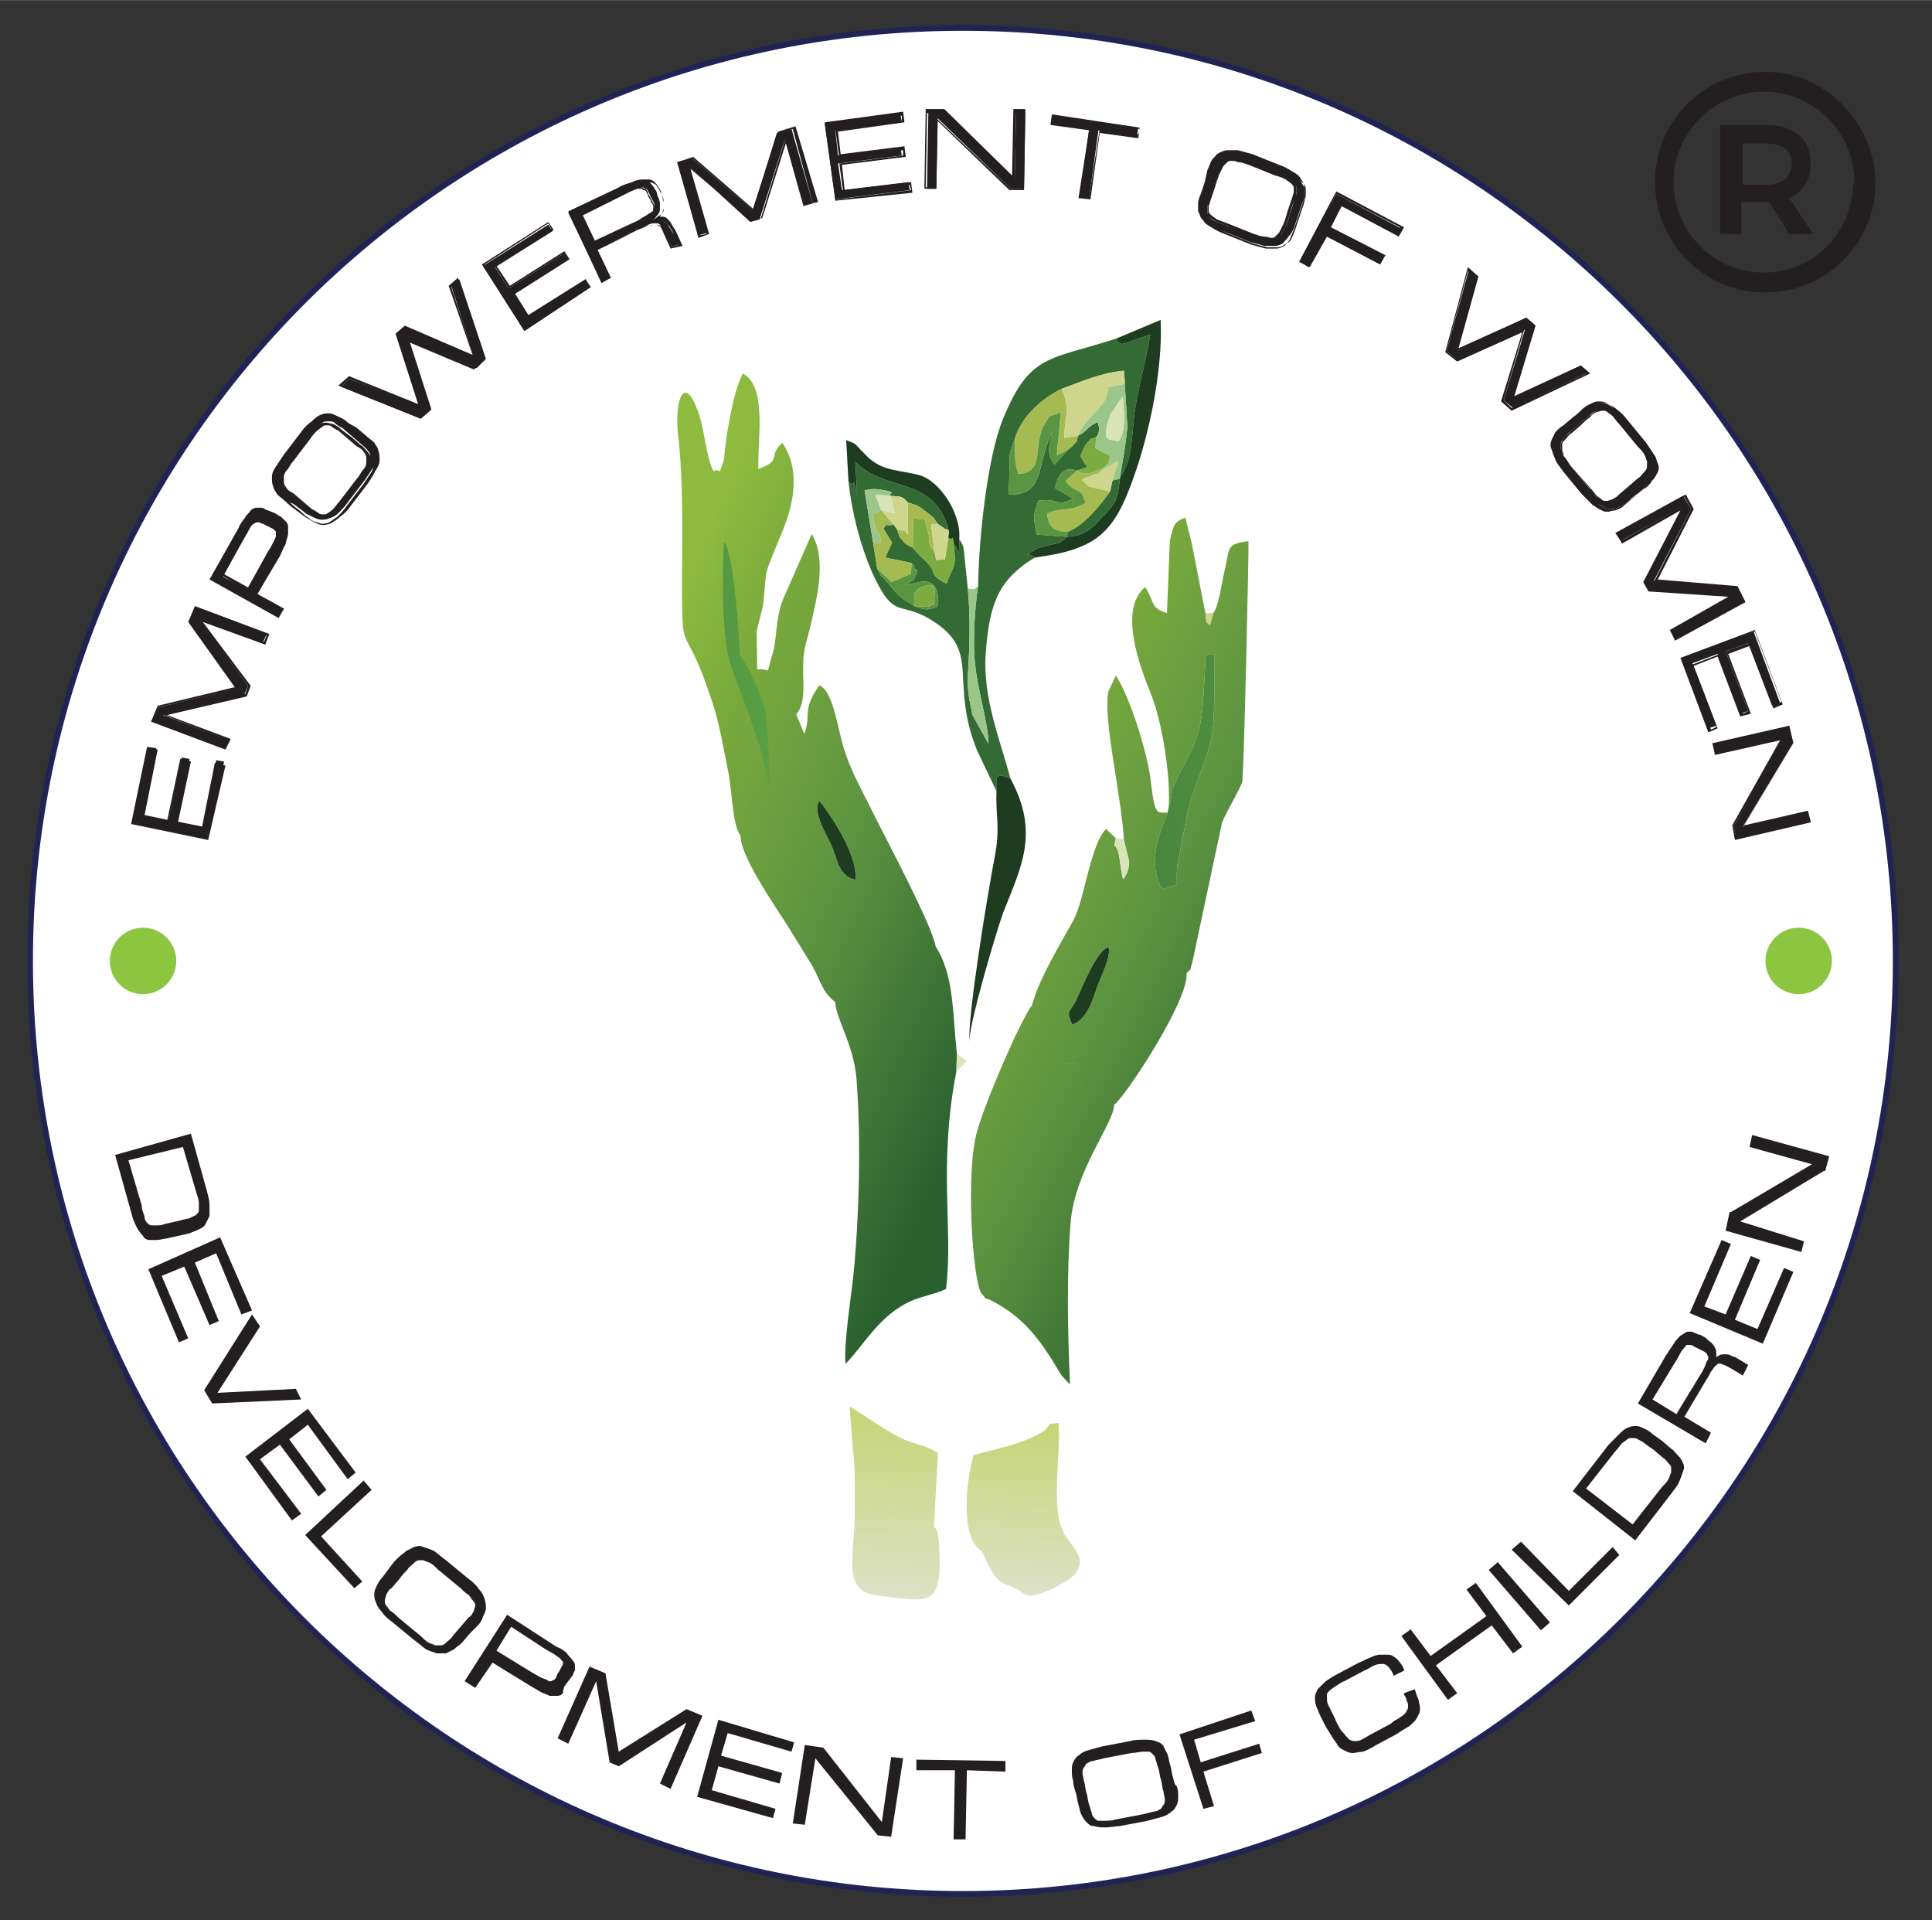 <?xml version="1.0" encoding="UTF-8"?>
<!DOCTYPE svg PUBLIC "-//W3C//DTD SVG 1.1//EN" "http://www.w3.org/Graphics/SVG/1.1/DTD/svg11.dtd">
<!-- Creator: CorelDRAW 2019 (64-Bit) -->
<svg xmlns="http://www.w3.org/2000/svg" xml:space="preserve" width="2.373in" height="2.358in" version="1.1" style="shape-rendering:geometricPrecision; text-rendering:geometricPrecision; image-rendering:optimizeQuality; fill-rule:evenodd; clip-rule:evenodd"
viewBox="0 0 2373.23 2357.95"
 xmlns:xlink="http://www.w3.org/1999/xlink">
 <rect x="0" y="0" width="2373.23" height="2357.95" fill="#333333" stroke="none"/>
 <defs>
  <style type="text/css">
   <![CDATA[
    .str0 {stroke:#212355;stroke-width:6.94;stroke-miterlimit:10}
    .fil1 {fill:none;fill-rule:nonzero}
    .fil9 {fill:#1E3D20}
    .fil6 {fill:#346B34}
    .fil14 {fill:#5A9541}
    .fil15 {fill:#7CAC41}
    .fil13 {fill:#9AC689}
    .fil11 {fill:#A5BB52}
    .fil12 {fill:#CDD68C}
    .fil16 {fill:#D9E3B8}
    .fil2 {fill:#231F20;fill-rule:nonzero}
    .fil3 {fill:#8CC540;fill-rule:nonzero}
    .fil0 {fill:white;fill-rule:nonzero}
    .fil5 {fill:url(#id0)}
    .fil4 {fill:url(#id1)}
    .fil8 {fill:url(#id2)}
    .fil17 {fill:url(#id3)}
    .fil7 {fill:url(#id4)}
    .fil10 {fill:url(#id5)}
   ]]>
  </style>
  <linearGradient id="id0" gradientUnits="userSpaceOnUse" x1="1108.82" y1="1038.34" x2="1617.54" y2="1297.61">
   <stop offset="0" style="stop-opacity:1; stop-color:#8DBB3F"/>
   <stop offset="0.2" style="stop-opacity:1; stop-color:#79A93C"/>
   <stop offset="0.541" style="stop-opacity:1; stop-color:#5D9441"/>
   <stop offset="1" style="stop-opacity:1; stop-color:#2A602F"/>
  </linearGradient>
  <linearGradient id="id1" gradientUnits="userSpaceOnUse" xlink:href="#id0" x1="735.13" y1="945.94" x2="1272.29" y2="1187.39">
  </linearGradient>
  <linearGradient id="id2" gradientUnits="userSpaceOnUse" x1="1261.9" y1="1747.46" x2="1252.01" y2="1959.78">
   <stop offset="0" style="stop-opacity:1; stop-color:#C4D574"/>
   <stop offset="1" style="stop-opacity:1; stop-color:#DDE2C7"/>
  </linearGradient>
  <linearGradient id="id3" gradientUnits="userSpaceOnUse" x1="887.88" y1="821.51" x2="944.55" y2="821.51">
   <stop offset="0" style="stop-opacity:1; stop-color:#559843"/>
   <stop offset="1" style="stop-opacity:1; stop-color:#599F44"/>
  </linearGradient>
  <linearGradient id="id4" gradientUnits="userSpaceOnUse" xlink:href="#id2" x1="1106.67" y1="1727.61" x2="1091.25" y2="1963.67">
  </linearGradient>
  <linearGradient id="id5" gradientUnits="userSpaceOnUse" x1="1418.67" y1="946.91" x2="1491.98" y2="946.91">
   <stop offset="0" style="stop-opacity:1; stop-color:#49863E"/>
   <stop offset="1" style="stop-opacity:1; stop-color:#4F8E40"/>
  </linearGradient>
 </defs>
 <g id="Layer_x0020_1">
  <path class="fil0" d="M1182.8 34.2c632.83,0 1145.81,513 1145.81,1145.81 0,632.8 -512.98,1145.8 -1145.81,1145.8 -632.81,0 -1145.81,-513 -1145.81,-1145.8 0,-632.81 513,-1145.81 1145.81,-1145.81z"/>
  <path class="fil1 str0" d="M1182.8 34.2c632.83,0 1145.81,513 1145.81,1145.81 0,632.8 -512.98,1145.8 -1145.81,1145.8 -632.81,0 -1145.81,-513 -1145.81,-1145.8 0,-632.81 513,-1145.81 1145.81,-1145.81z"/>
  <polygon class="fil2" points="254.07,1029.84 162.67,1010.25 182.26,917.22 192.05,918.85 175.73,1000.46 206.74,1006.99 223.06,930.28 232.85,931.91 216.53,1008.62 249.18,1015.15 265.5,933.54 275.29,935.17 "/>
  <path class="fil2" d="M164.3 1010.26l89.78 17.96 17.96 -89.77 -6.53 -1.63 -16.32 81.61 -35.91 -8.16 16.32 -76.71 -6.54 -1.63 -16.32 76.71 -34.28 -6.53 16.33 -81.61 -6.53 -1.63 -17.96 91.4zm91.41 21.22l-94.67 -19.59 19.58 -94.67 13.06 3.26 -16.32 81.61 27.75 6.53 16.32 -76.71 13.06 3.26 -16.32 76.72 29.38 6.53 16.33 -81.61 13.06 3.27 -21.22 91.4z"/>
  <polygon class="fil2" points="200.21,878.05 281.82,909.06 276.93,918.85 188.79,886.21 195.32,868.26 291.62,845.4 232.86,763.79 239.39,745.84 327.53,778.48 322.63,789.91 244.28,760.53 304.68,842.14 299.78,853.56 "/>
  <path class="fil2" d="M190.42 884.58l86.51 32.64 3.27 -8.16 -83.24 -32.64 104.46 -24.49 3.27 -9.79 -63.66 -84.87 83.24 31.01 3.27 -8.16 -86.51 -32.65 -6.53 16.32 58.76 81.61 -97.93 22.85 -4.9 16.32zm86.51 35.91l-91.4 -34.28 8.16 -19.58 94.67 -22.85 -57.13 -79.98 8.16 -19.58 91.4 34.27 -4.9 13.06 -76.72 -27.75 58.76 78.35 -4.89 13.06 -97.93 22.85 78.35 29.38 -6.53 13.06z"/>
  <path class="fil2" d="M306.31 724.62l24.48 -44.07c3.26,-4.89 4.9,-8.16 6.53,-11.42 1.63,-3.27 3.26,-4.9 3.26,-8.16l0 -4.9c0,-1.63 0,-3.26 -1.63,-3.26l-3.26 -3.27 -6.53 -3.26 -6.53 -3.27c-1.63,0 -3.27,-1.63 -4.9,-1.63l-3.26 0c-1.63,1.63 -3.27,1.63 -4.9,3.27 -1.63,1.63 -3.26,4.89 -4.89,8.16l-6.53 11.42 -24.49 44.07 32.65 16.32zm-47.34 -13.06l34.28 -62.03c1.63,-4.89 4.9,-8.16 8.16,-13.06l8.16 -8.16c1.63,-1.63 3.27,-3.26 6.53,-3.26l6.54 0c1.63,0 4.89,1.63 6.53,1.63l8.16 3.27c3.26,1.63 4.89,3.26 8.16,4.89 1.63,1.63 3.26,3.27 4.9,4.9 1.63,1.63 3.26,3.26 3.26,6.53l0 8.16c0,4.89 -1.63,8.16 -3.26,11.42 -3.26,4.9 -4.9,11.43 -8.16,16.32l-26.12 47.33 32.65 17.96 -6.53 9.8 -83.24 -45.7z"/>
  <path class="fil2" d="M275.3 705.03l29.38 16.32 24.48 -44.07c3.27,-4.9 4.89,-8.16 6.53,-11.43 1.63,-3.26 3.27,-6.53 3.27,-8.16l0 -4.9 0 -3.26c-1.63,-1.63 -3.27,-1.63 -3.27,-3.27l-6.53 -3.26 -6.53 -3.27c-1.63,0 -3.27,-1.63 -4.9,-1.63l-3.26 0c-1.63,1.63 -3.27,1.63 -3.27,3.27 -1.63,1.63 -3.26,4.89 -4.89,6.53 -1.63,3.26 -3.26,6.53 -6.53,11.43l-24.48 45.7zm31.02 21.22l-34.28 -19.59 26.11 -45.7 6.53 -11.43c1.63,-3.27 3.26,-4.9 4.9,-8.16 1.63,-1.63 3.26,-3.27 4.9,-3.27 1.63,-1.63 3.26,-1.63 4.89,-1.63 1.63,0 3.27,1.63 4.9,1.63l6.53 3.27 6.53 3.26c1.63,1.63 3.26,1.63 4.89,3.26 1.63,1.63 1.63,3.26 1.63,4.9l0 6.53c-1.63,3.27 -1.63,6.53 -3.27,8.16 -1.63,3.27 -3.26,6.53 -6.53,11.43l-27.74 47.33zm-45.7 -16.32l79.98 45.7 4.9 -8.16 -32.65 -17.95 26.12 -45.7c3.26,-6.53 6.53,-11.43 8.16,-16.32 1.63,-3.26 3.26,-8.16 3.26,-11.43l0 -8.16c0,-1.63 -1.63,-3.26 -3.26,-4.89l-4.9 -4.9 -8.16 -3.26 -8.16 -3.27c-1.63,-1.63 -3.26,-1.63 -6.53,-1.63 -3.26,-1.63 -8.16,0 -11.43,3.27 -3.26,1.63 -4.89,4.89 -6.53,6.53 -3.26,3.27 -4.9,8.16 -8.16,13.06l-32.65 57.13zm81.61 48.97l-84.87 -47.33 35.91 -63.66c1.63,-4.89 4.9,-8.16 8.16,-13.06 1.63,-3.27 4.9,-4.9 6.53,-8.16 1.63,-1.63 4.9,-3.27 6.53,-3.27l6.53 0c1.63,0 4.89,1.63 6.53,3.27l8.16 3.26 8.16 4.9c1.63,1.63 4.89,3.26 6.53,4.89 1.63,1.63 3.27,4.9 3.27,6.53l0 9.8c-1.63,4.9 -1.63,8.16 -3.27,13.06 -3.26,4.89 -4.89,11.42 -8.16,16.32l-26.11 44.07 32.64 17.95 -6.53 11.43z"/>
  <path class="fil2" d="M443.41 585.89c3.26,-3.27 4.89,-6.53 8.16,-11.43 1.63,-3.26 3.26,-4.9 3.26,-8.16l0 -6.53c0,-3.26 -1.63,-4.9 -3.26,-6.53 -1.63,-3.26 -4.9,-4.9 -8.16,-8.16l-11.43 -9.8 -11.42 -9.8c-3.27,-1.63 -6.53,-3.26 -9.8,-6.53 -1.63,-1.63 -4.89,-1.63 -8.16,-1.63 -1.63,0 -4.89,0 -6.53,1.63 -3.26,1.63 -4.9,3.27 -6.53,6.53 -3.26,3.27 -4.89,6.53 -8.16,9.8l-22.85 31.01c-3.26,4.9 -4.89,8.16 -8.16,11.43 -1.63,3.27 -3.26,4.89 -3.26,8.16l0 6.53c1.63,1.63 1.63,4.89 3.26,6.53l8.16 8.16 11.43 9.8 13.06 9.79c3.27,1.63 6.53,3.27 9.8,4.9 1.63,1.63 4.9,1.63 6.53,1.63 1.63,0 4.9,0 6.53,-1.63 3.26,-1.63 4.89,-3.26 6.53,-6.53 3.26,-3.26 4.89,-6.53 8.16,-9.8l22.85 -29.38zm-71.81 -53.87c3.26,-4.89 8.16,-9.79 11.42,-13.06 3.27,-3.26 6.53,-4.89 11.43,-8.16 3.27,-1.63 6.53,-1.63 9.8,-1.63 3.26,0 6.53,1.63 9.8,3.27 3.26,1.63 6.53,3.27 11.42,6.53l13.06 8.16 11.43 9.8c3.26,3.26 6.53,4.89 8.16,8.16 1.63,3.26 3.26,4.89 4.9,8.16 1.63,3.27 1.63,6.53 0,9.8 0,4.89 -1.63,8.16 -4.9,11.43 -3.26,4.9 -6.53,9.79 -9.8,14.69l-21.22 27.74c-3.27,4.9 -8.16,9.79 -11.43,13.06 -3.26,3.26 -6.53,4.89 -11.43,6.53 -3.26,1.63 -6.53,1.63 -9.8,1.63 -3.26,0 -6.53,-1.63 -9.79,-3.27 -3.27,-1.63 -8.16,-3.26 -11.43,-6.53l-13.06 -9.79 -9.8 -3.27c-3.26,-3.26 -6.53,-4.89 -8.16,-8.16 -1.63,-3.26 -3.26,-4.89 -4.9,-8.16 -1.63,-3.26 -1.63,-6.53 -1.63,-9.79 1.63,-4.9 1.63,-8.16 4.9,-13.06 3.26,-4.89 6.53,-9.79 9.79,-14.69l21.22 -29.38z"/>
  <path class="fil2" d="M400.97 522.23c-1.63,0 -3.26,0 -4.89,1.63 -1.63,1.63 -4.9,3.26 -6.53,4.89 -3.26,3.27 -6.53,6.53 -8.16,9.8l-21.22 27.74c-3.27,3.27 -4.9,8.16 -8.16,11.43 -1.63,1.63 -3.27,4.9 -3.27,8.16l0 6.53c0,1.63 1.63,4.9 3.27,6.53 1.63,3.26 4.89,4.9 8.16,6.53l11.43 9.79 11.43 9.8c3.26,1.63 6.53,3.27 8.16,4.9 1.63,1.63 4.9,1.63 6.53,1.63 1.63,0 3.26,0 4.89,-1.63 3.27,-1.63 4.89,-3.26 6.53,-4.9 3.27,-3.26 4.89,-6.53 8.16,-9.8l21.22 -27.74c3.26,-3.26 4.89,-8.16 8.16,-11.43 1.63,-1.63 3.26,-4.9 3.26,-8.16l0 -6.53c0,-1.63 -1.63,-4.9 -3.26,-6.53 -1.63,-3.27 -4.9,-4.9 -8.16,-6.54l-11.43 -9.79 -11.43 -9.8c-3.26,-1.63 -6.53,-3.26 -8.16,-4.89 -1.63,-1.63 -3.26,-1.63 -6.53,-1.63zm-1.63 112.62l0 0c-3.26,0 -4.89,-1.63 -8.16,-1.63 -3.26,-1.63 -6.53,-3.26 -9.8,-4.89l-13.06 -9.8 -9.8 -11.43c-3.27,-1.63 -4.89,-4.89 -8.16,-8.16 -1.63,-1.63 -3.26,-4.9 -4.89,-6.53l0 -8.16c1.63,-3.26 1.63,-6.53 3.26,-8.16 1.63,-3.26 4.9,-6.53 8.16,-11.43l21.22 -27.75c3.26,-4.89 6.53,-8.16 8.16,-9.8l6.53 -6.53c1.63,-1.63 4.9,-1.63 8.16,-1.63 3.27,0 4.9,1.63 8.16,1.63 3.27,1.63 6.53,3.27 9.8,6.53l13.06 9.8 11.43 9.8c3.27,1.63 4.9,4.89 8.16,8.16 1.63,1.63 3.27,4.89 4.9,6.53l0 8.16c-1.63,3.26 -1.63,6.53 -3.26,8.16 -1.63,3.27 -4.9,6.53 -8.16,11.43l-22.85 26.11c-3.26,4.9 -6.53,8.16 -8.16,9.8 -1.63,1.63 -4.89,4.9 -6.53,6.53 -3.26,1.63 -4.89,1.63 -8.16,3.27zm-26.11 -101.2l-21.22 27.75c-3.27,4.89 -6.53,9.79 -9.8,14.69 -1.63,3.26 -3.26,8.16 -3.26,11.43l0 9.8c1.63,3.26 3.26,6.53 4.89,8.16 3.27,3.26 4.89,6.53 8.16,8.16l11.43 9.79c4.9,3.27 8.16,6.53 11.43,9.8 3.26,1.63 6.53,4.9 9.79,6.53 3.27,1.63 6.53,1.63 9.8,3.27 3.27,0 6.53,0 9.8,-1.63 3.26,-1.63 6.53,-4.9 9.79,-6.53 4.9,-4.9 8.16,-8.16 11.43,-13.06l21.22 -27.75c3.26,-4.89 6.53,-9.79 9.79,-14.69 1.63,-3.26 3.26,-8.16 3.26,-11.43l0 -9.8c-1.63,-3.26 -3.26,-6.53 -4.89,-8.16 -3.27,-3.26 -4.9,-6.53 -8.16,-8.16 -3.27,-3.26 -8.16,-6.53 -11.43,-9.79l-11.43 -11.43c-3.26,-1.63 -6.53,-4.89 -9.8,-6.53 -3.26,-1.63 -6.53,-1.63 -9.79,-3.26 -3.27,0 -6.53,0 -9.8,1.63 -3.26,1.63 -6.53,4.9 -9.8,6.53 -4.89,4.9 -8.16,9.8 -11.43,14.69zm24.49 110.99l0 0c-4.9,0 -8.17,-1.63 -11.43,-3.26 -3.26,-1.63 -8.16,-4.9 -11.43,-6.53l-13.06 -9.8c-4.9,-3.26 -8.16,-6.53 -11.43,-9.8 -3.26,-3.26 -6.53,-4.89 -9.8,-8.16 -1.63,-3.26 -4.89,-6.53 -4.89,-9.79 -1.63,-3.27 -1.63,-6.53 -1.63,-11.43 0,-4.89 1.63,-8.16 4.9,-13.06 3.26,-4.9 6.53,-9.8 9.79,-14.69l21.22 -27.74c3.26,-4.9 8.16,-9.8 13.06,-13.06 3.26,-3.26 6.53,-6.53 11.43,-8.16 3.27,-1.63 6.53,-1.63 9.8,-1.63 3.26,0 6.53,1.63 9.79,3.26 3.27,1.63 8.16,3.26 11.43,6.53 3.26,3.26 8.16,4.9 13.06,8.16l11.43 9.79c3.26,3.27 6.53,4.9 9.79,8.16 1.63,3.27 4.9,6.53 4.9,9.8 1.63,3.26 1.63,6.53 1.63,11.43 0,4.9 -1.63,8.16 -4.89,13.06 -3.27,6.53 -6.53,11.43 -9.8,16.32l-21.22 27.75c-3.26,4.9 -8.16,9.79 -13.06,13.06 -3.27,3.26 -6.53,4.89 -11.42,8.16 -1.63,0 -4.9,1.63 -8.16,1.63z"/>
  <polygon class="fil2" points="487.48,411.24 497.28,401.44 582.16,438.98 554.41,350.84 564.2,342.68 596.85,440.61 585.42,452.04 502.17,416.13 529.93,502.64 516.86,514.07 418.93,474.89 428.72,465.1 516.86,499.37 "/>
  <path class="fil2" d="M420.56 473.27l94.67 37.54 11.43 -9.8 -29.38 -88.14 84.87 37.54 9.8 -9.79 -31.01 -94.67 -6.53 6.53 29.38 89.77 -86.5 -39.17 -8.16 8.16 29.38 89.77 -89.77 -35.91 -8.16 8.16zm96.3 40.8l-101.2 -40.8 13.06 -11.43 84.88 34.28 -27.75 -86.51 11.43 -9.79 83.24 35.91 -29.38 -84.88 11.43 -9.79 32.64 101.19 -13.06 11.43 -81.61 -34.28 27.75 84.87 -11.43 9.8z"/>
  <polygon class="fil2" points="644.17,406.34 593.57,326.36 673.55,275.77 678.45,283.93 608.26,328 624.58,354.11 691.5,311.67 696.41,319.83 629.48,362.27 647.43,390.02 717.62,345.95 722.52,354.11 "/>
  <path class="fil2" d="M595.2 324.74l48.97 76.71 76.71 -48.96 -3.26 -4.9 -70.19 44.07 -19.58 -31.01 66.92 -42.44 -3.27 -6.53 -66.92 42.44 -17.95 -29.38 70.19 -44.07 -3.26 -6.53 -78.35 50.6zm48.97 81.61l-52.23 -81.61 81.61 -52.23 6.53 9.79 -70.19 44.07 16.32 24.48 66.92 -42.43 6.53 9.79 -66.92 42.44 16.32 26.11 70.19 -44.07 6.53 9.8 -81.61 53.86z"/>
  <path class="fil2" d="M729.05 296.98l50.6 -22.85c4.89,-1.63 8.16,-4.9 11.42,-6.53 3.27,-1.63 4.9,-3.27 8.16,-4.9 1.63,-1.63 3.27,-3.26 3.27,-4.89 0,-1.63 1.63,-3.27 1.63,-4.9 0,-1.63 0,-3.26 -1.63,-4.9 0,-1.63 -1.63,-3.26 -3.27,-6.53 -1.63,-3.26 -1.63,-4.9 -3.26,-6.53 0,-1.63 -1.63,-3.26 -3.27,-3.26 -1.63,-1.63 -1.63,-1.63 -3.26,-1.63l-4.9 0 -8.16 3.26 -13.06 6.53 -48.97 22.85 14.69 34.28zm107.72 1.63l-11.43 4.9 -8.16 -16.32c-1.63,-3.27 -1.63,-4.89 -3.27,-6.53 -1.63,-1.63 -1.63,-3.27 -3.26,-4.89 -1.63,-1.63 -3.27,-1.63 -3.27,-1.63l-4.89 0c-3.27,0 -6.53,1.63 -8.16,3.26 -3.27,1.63 -6.53,3.27 -11.43,4.9l-48.97 24.48 16.32 34.28 -11.42 4.89 -40.81 -84.87 60.39 -29.38c4.9,-3.27 11.43,-4.9 16.32,-6.53 3.26,-1.63 8.16,-3.26 11.43,-3.26l8.16 0c1.63,0 4.89,1.63 4.89,3.26 1.63,1.63 3.27,3.26 4.9,6.53 1.63,1.63 3.26,4.89 3.26,8.16 1.63,3.26 3.27,6.53 3.27,9.8l0 8.16c0,1.63 -1.63,4.89 -3.27,6.53 -1.63,1.63 -3.26,4.89 -6.53,6.53 3.27,-1.63 4.89,-1.63 8.16,-1.63 1.63,0 4.89,1.63 6.53,1.63l4.9 4.9c1.63,3.26 3.26,4.89 4.9,8.15l11.43 14.69z"/>
  <path class="fil2" d="M715.99 264.34l14.69 31.01 48.97 -22.85c4.89,-1.63 8.16,-4.89 11.42,-6.53 3.27,-1.63 4.9,-3.27 8.16,-4.9 1.63,-1.63 3.27,-1.63 3.27,-3.26l0 -3.27c0,-1.63 0,-3.26 -1.63,-4.89 -1.63,-1.63 -1.63,-4.9 -3.26,-6.53 -1.63,-1.63 -1.63,-4.89 -3.26,-6.53 0,-1.63 -1.63,-3.26 -3.27,-3.26 -1.63,0 -1.63,-1.63 -3.26,-1.63l-4.9 0 -8.16 3.26 -9.79 4.9 -48.97 24.48zm13.06 34.28l-17.96 -35.91 50.6 -24.48 11.43 -4.9c3.26,-1.63 4.89,-1.63 8.15,-3.26 1.63,0 4.9,-1.63 6.54,0 1.63,0 3.26,1.63 4.89,1.63 1.63,1.63 3.26,3.26 3.26,4.89 0,1.63 1.63,3.26 3.26,6.53l3.27 6.53c1.63,1.63 1.63,3.26 1.63,6.53 0,1.63 0,3.27 -1.63,4.9 -1.63,1.63 -3.27,3.26 -4.9,4.9 -3.26,1.63 -4.9,3.26 -8.17,4.89l-11.42 6.53 -48.96 21.22zm-27.75 -37.54l39.17 83.24 8.16 -3.26 -16.32 -34.28 48.96 -22.85c4.9,-1.63 8.16,-3.26 11.43,-4.89 3.26,-1.63 6.53,-1.63 8.16,-3.26l6.53 0c1.63,0 3.26,1.63 4.9,1.63 1.63,1.63 3.26,3.27 3.26,4.9l3.26 6.53 6.53 14.69 8.16 -3.27 -6.53 -14.69c-1.63,-3.26 -3.26,-4.89 -4.89,-8.16l-4.9 -4.89c-1.63,-1.63 -3.26,-1.63 -4.9,-1.63 -3.26,0 -4.9,0 -8.16,1.63l-6.53 0 8.16 -4.89c1.63,-1.63 4.89,-3.27 6.53,-4.9 1.63,-1.63 1.63,-3.26 3.26,-6.53l0 -8.16c-1.63,-3.26 -1.63,-6.53 -3.26,-9.79 -1.63,-3.27 -1.63,-4.9 -3.26,-6.53 -1.63,-1.63 -1.63,-3.27 -3.26,-4.9 -4.9,-3.26 -6.53,-3.26 -9.8,-3.26l-8.16 0c-3.27,0 -8.16,1.63 -11.43,3.26 -4.89,1.63 -9.8,3.27 -16.32,6.53l-58.76 27.75zm37.54 86.51l-40.8 -88.14 62.02 -29.38c4.9,-3.27 11.43,-4.9 16.32,-6.53 3.27,-1.63 8.16,-3.27 13.06,-3.27l8.17 0c1.63,0 4.9,1.63 6.53,3.27 1.63,1.63 3.26,3.26 4.9,6.53 1.63,1.63 3.26,4.89 3.26,8.16 1.63,3.26 3.26,6.53 3.26,9.79l0 8.16c0,3.27 -1.63,4.9 -3.26,6.53 0,1.63 -1.63,1.63 -1.63,3.27l3.27 0c3.26,0 4.89,1.63 6.53,3.26 1.63,1.63 3.26,3.27 4.89,6.54 1.63,3.26 3.27,4.89 4.9,8.15l8.16 17.96 -14.69 3.27 -8.16 -17.96c-1.63,-3.27 -1.63,-4.89 -3.26,-6.53 0,-1.63 -1.63,-3.27 -3.26,-3.27 -1.63,-1.63 -1.63,-1.63 -3.26,-1.63l-4.9 0 -8.16 3.26c-3.27,1.63 -6.53,3.27 -11.43,4.89l-47.33 22.85 16.32 34.28 -11.43 6.53z"/>
  <polygon class="fil2" points="844.94,202.31 869.42,285.56 858,288.82 831.88,199.06 849.83,194.15 924.92,257.81 954.3,163.15 972.25,158.25 998.37,249.65 986.94,252.91 964.09,171.3 933.07,269.24 921.65,272.5 "/>
  <path class="fil2" d="M833.51 200.69l26.12 88.14 8.16 -1.63 -24.48 -86.5 81.61 70.19 9.8 -3.26 31.01 -101.2 24.48 84.87 8.16 -1.63 -24.48 -91.4 -16.32 4.89 -31.01 96.3 -76.72 -65.29 -16.32 6.53zm24.48 91.41l-26.11 -93.04 19.59 -6.53 73.45 63.66 31.01 -94.67 21.22 -6.53 27.74 93.04 -14.69 3.26 -24.48 -76.71 -29.38 93.04 -13.06 3.26 -75.08 -63.66 22.85 79.98 -13.06 4.9z"/>
  <polygon class="fil2" points="1026.11,244.76 1013.06,151.72 1106.09,140.3 1107.72,150.09 1026.11,159.88 1029.38,190.89 1106.09,181.1 1107.72,190.89 1029.38,200.69 1034.28,233.33 1115.89,223.54 1117.52,233.33 "/>
  <path class="fil2" d="M1016.32 153.35l11.43 91.4 91.4 -11.42 -1.63 -6.53 -81.61 9.79 -4.9 -35.91 78.35 -9.79 0 -6.53 -78.35 9.79 -4.89 -35.91 81.61 -9.79 0 -6.53 -91.41 11.43zm9.8 93.03l-13.06 -96.3 96.3 -13.06 1.63 13.06 -81.61 11.43 3.26 27.74 78.35 -9.8 1.63 13.06 -78.35 9.79 3.26 31.02 81.61 -9.8 1.63 13.06 -94.67 9.79z"/>
  <polygon class="fil2" points="1150.16,231.7 1138.73,231.7 1140.36,137.02 1161.58,137.02 1246.46,220.27 1248.09,137.02 1259.52,137.02 1257.9,231.7 1241.58,231.7 1151.79,145.19 "/>
  <path class="fil2" d="M1241.57 231.7l14.67 0 1.65 -91.41 -9.81 0 -1.61 84.87 -88.16 -86.51 -19.57 0 -1.63 91.41 9.79 0 1.63 -86.5 93.04 88.14zm16.32 1.63l-17.97 0 -88.12 -84.87 -1.65 83.24 -14.67 0 1.63 -97.93 22.85 0 83.24 81.61 1.62 -81.61 14.7 0 -1.63 99.56z"/>
  <polygon class="fil2" points="1398.26,156.61 1396.62,166.41 1349.29,159.88 1337.87,243.12 1326.44,241.49 1337.87,158.24 1290.53,151.71 1292.16,141.92 "/>
  <path class="fil2" d="M1328.07 239.85l9.8 1.63 13.04 -83.24 47.35 6.53 1.62 -6.53 -102.82 -14.69 -1.63 6.53 47.32 6.53 -14.68 83.24zm11.42 4.9l-14.69 -1.63 13.06 -83.24 -47.34 -6.53 1.63 -13.06 107.71 16.32 -1.62 13.06 -47.35 -6.53 -11.41 81.61z"/>
  <path class="fil2" d="M1540.26 288.82c4.9,1.63 9.8,3.26 13.06,3.26 3.26,1.63 6.53,1.63 9.78,1.63 1.65,0 4.91,0 6.54,-1.63 1.61,-1.63 3.26,-3.26 4.89,-4.89 1.63,-3.27 3.27,-6.53 4.88,-9.8 1.65,-3.26 3.28,-8.16 4.91,-14.69 1.63,-4.89 3.25,-9.79 4.89,-14.69 1.63,-3.26 1.63,-6.53 3.27,-9.79l0 -8.16c0,-1.63 -1.63,-4.9 -3.27,-4.9 -1.65,-1.63 -4.89,-3.26 -8.16,-4.9 -3.26,-1.63 -6.53,-3.26 -13.06,-4.89l-32.64 -13.06c-4.91,-1.63 -9.8,-3.26 -13.07,-4.9 -3.25,0 -6.52,-1.63 -9.78,-1.63 -1.63,0 -4.9,0 -6.55,1.63 -1.61,1.63 -3.25,3.27 -4.88,6.53 -1.63,3.27 -3.28,6.53 -4.89,9.8 -1.63,3.27 -3.26,8.16 -4.9,14.69 -1.65,6.53 -3.26,9.8 -4.9,14.69 -1.63,3.27 -1.63,6.53 -3.26,9.8l0 8.16c0,1.63 1.63,4.9 3.26,6.53 1.63,1.63 4.9,3.26 8.16,4.89l13.06 4.89 32.64 11.43zm31 -83.24c4.91,1.63 11.44,4.89 16.32,8.16 3.28,1.63 6.55,4.89 9.81,8.16 1.63,3.26 3.27,4.89 4.9,8.16l0 9.79c0,4.9 -1.63,8.16 -3.27,11.43 -1.63,4.9 -3.28,9.8 -4.89,14.69l-4.9 14.69c-1.65,3.26 -3.26,6.53 -6.53,9.8 -1.63,3.26 -4.89,4.89 -6.53,8.16 -3.26,1.63 -6.53,3.26 -9.79,3.26l-13.06 0c-6.54,-1.63 -11.43,-3.26 -17.95,-4.89l-32.65 -13.06c-4.91,-1.63 -11.43,-4.89 -16.32,-8.15 -3.26,-1.63 -6.53,-4.9 -9.79,-8.16 -1.63,-3.27 -3.28,-4.9 -4.9,-8.16l0 -9.8c0,-3.26 1.62,-8.16 3.27,-11.43 1.63,-4.9 3.27,-9.8 4.9,-14.69l3.26 -14.69c1.63,-3.27 3.26,-8.16 4.9,-11.43 1.62,-3.26 4.9,-4.89 6.53,-8.16 3.25,-1.63 6.53,-3.26 9.8,-3.26l13.06 0c6.53,1.63 11.43,3.26 17.96,4.9l35.89 14.69z"/>
  <path class="fil2" d="M1540.26 287.19c4.9,1.63 9.8,3.26 13.06,3.26 3.26,0 6.53,1.63 8.16,1.63 1.62,0 3.26,0 4.9,-1.63 1.63,-1.63 3.26,-3.26 4.88,-4.9 1.65,-3.26 3.28,-6.53 4.91,-9.8 1.63,-3.26 3.25,-8.16 4.9,-14.69 1.63,-4.89 3.26,-9.79 4.9,-14.69 1.61,-3.26 1.61,-6.53 3.26,-9.79l0 -6.53c0,-1.63 -1.65,-3.26 -3.26,-4.89 -1.63,-1.63 -4.9,-3.26 -6.55,-4.9 -3.25,-1.63 -6.51,-3.26 -13.04,-4.9l-32.65 -13.06c-4.89,-1.63 -8.16,-3.26 -13.06,-3.26 -3.27,-1.63 -4.9,-1.63 -8.16,-1.63 -1.63,0 -3.27,0 -4.9,1.63 -1.65,1.63 -3.26,3.26 -4.9,4.89 -1.63,3.27 -3.26,6.53 -4.91,9.8 -1.61,4.89 -3.25,8.16 -4.88,14.69 -1.63,4.9 -3.28,9.79 -4.9,14.69 -1.63,3.26 -1.63,6.53 -3.26,9.79l0 6.53c0,1.63 1.63,3.27 3.26,4.9 1.62,1.63 4.9,3.26 6.53,4.89l13.06 4.9 32.64 13.06zm21.22 8.16c-3.26,0 -6.54,0 -8.16,-1.63 -3.26,-1.63 -8.16,-1.63 -13.06,-3.26l-32.64 -13.06c-4.9,-1.63 -8.16,-3.26 -13.06,-4.89 -3.26,-1.63 -4.91,-3.27 -8.16,-4.9 -1.63,-1.63 -3.26,-3.26 -3.26,-6.53l0 -8.16c0,-3.26 1.63,-6.53 3.26,-11.42 1.63,-3.27 3.25,-8.16 4.9,-14.69 1.63,-6.53 3.26,-9.79 4.9,-14.69 1.61,-3.26 3.26,-6.53 4.89,-9.8 1.63,-1.63 3.27,-4.89 4.88,-6.53 1.65,-1.63 4.91,-1.63 6.55,-1.63 3.26,0 6.53,0 9.78,1.63 3.28,1.63 8.16,1.63 13.07,4.89l32.64 13.06c4.9,1.63 9.8,3.26 13.06,4.89 3.26,1.63 4.9,3.27 8.16,4.9 1.63,1.63 3.27,3.26 3.27,6.53l0 8.16c0,3.27 -1.63,6.53 -3.27,9.8 -1.65,3.26 -3.26,8.16 -4.89,14.69 -1.63,6.53 -3.26,9.8 -4.91,14.69 -1.61,3.27 -3.25,6.53 -4.88,9.8 -1.63,1.63 -3.28,4.89 -4.89,6.53 -3.26,1.63 -6.54,1.63 -8.16,1.63zm-48.96 -106.09l-4.9 0c-3.26,0 -6.53,1.63 -8.16,3.27 -3.26,1.63 -4.9,4.89 -6.53,6.53 -1.63,3.26 -3.28,6.53 -4.9,11.42l-4.9 14.69c-1.65,4.89 -3.26,9.79 -4.89,14.69 -1.63,3.26 -1.63,8.16 -3.27,11.43l0 9.79c0,3.27 1.63,6.53 4.9,8.16 3.26,3.27 6.53,4.9 9.78,8.16 4.91,3.27 11.44,4.9 16.32,8.16l32.65 13.06c4.91,1.63 11.44,3.26 17.97,4.89l13.06 0c3.26,0 6.53,-1.63 8.16,-3.26 3.26,-1.63 6.53,-3.26 8.16,-6.53 1.61,-3.26 3.26,-6.53 4.89,-11.43l4.88 -14.69c1.65,-4.89 3.28,-9.79 4.91,-14.69 1.63,-3.26 1.63,-8.16 3.25,-11.42l0 -9.8c0,-3.26 -1.61,-6.53 -4.88,-8.16 -3.28,-3.26 -6.53,-4.9 -9.8,-8.16 -4.89,-3.26 -11.42,-4.9 -16.32,-8.16l-32.65 -13.06c-4.89,-1.63 -11.42,-3.26 -17.97,-4.89l-9.78 0zm50.58 115.89l-8.16 0c-6.52,-1.63 -11.41,-3.26 -17.94,-4.9l-32.65 -13.06c-4.9,-1.63 -11.43,-4.9 -16.32,-8.16 -3.26,-1.63 -8.16,-4.9 -9.79,-8.16 -3.27,-3.27 -4.91,-6.53 -4.91,-9.8l0 -11.42c0,-4.9 1.65,-8.16 3.28,-13.06 1.63,-4.9 3.26,-9.8 4.88,-14.69l4.91 -14.69c1.63,-3.27 3.25,-8.16 4.9,-11.43 1.63,-3.26 4.9,-6.53 6.51,-8.16 3.28,-1.63 6.55,-3.26 9.81,-3.26l13.06 0c6.53,1.63 11.42,3.26 17.94,4.89l32.64 13.06c4.91,1.63 11.44,4.9 16.32,8.16 3.28,1.63 8.16,4.9 9.81,8.16 1.63,3.27 4.9,6.53 4.9,9.8l0 11.43c0,4.89 -1.63,8.16 -3.27,13.06 -1.63,4.9 -3.28,9.8 -4.89,14.69l-4.9 14.69c-1.65,3.26 -3.26,8.16 -4.89,11.43 -1.63,3.26 -4.91,6.53 -6.53,8.16 -3.27,1.63 -6.55,3.26 -9.8,3.26l-4.91 0z"/>
  <polygon class="fil2" points="1597.39,321.46 1641.46,238.22 1721.43,280.66 1716.54,288.82 1647.98,252.91 1633.3,280.66 1698.59,314.94 1693.67,323.1 1626.77,288.82 1607.18,327.99 "/>
  <path class="fil2" d="M1599.02 321.46l8.16 4.9 19.59 -39.17 65.29 34.28 3.26 -6.53 -65.29 -34.28 16.32 -31.01 70.19 35.91 3.26 -6.53 -78.33 -40.8 -42.45 83.24zm9.81 6.53l-13.07 -6.53 45.72 -86.51 83.23 44.07 -6.53 11.43 -70.19 -37.54 -13.06 26.11 66.92 34.28 -6.53 11.43 -65.29 -34.28 -21.2 37.54z"/>
  <polygon class="fil2" points="1874.87,390.02 1884.66,398.19 1858.54,487.95 1941.78,448.78 1951.58,456.94 1858.54,501.01 1847.11,491.22 1873.22,404.71 1789.99,442.25 1776.93,430.83 1804.68,329.63 1814.47,339.43 1789.99,430.83 "/>
  <path class="fil2" d="M1847.11 491.21l9.79 9.8 91.41 -42.44 -6.53 -6.53 -86.51 40.81 27.75 -91.41 -9.8 -8.16 -86.5 39.17 24.48 -93.03 -8.16 -6.54 -26.12 97.94 11.43 9.79 84.87 -39.17 -26.11 89.77zm9.79 13.06l-13.06 -11.43 26.12 -84.88 -79.98 35.91 -14.69 -11.43 27.75 -104.46 13.06 11.43 -24.48 88.14 83.24 -37.54 11.43 9.79 -26.11 86.51 81.61 -37.54 11.43 9.79 -96.3 45.7z"/>
  <path class="fil2" d="M1951.58 598.94c3.25,3.26 6.51,8.16 8.16,9.79 1.63,1.63 4.89,4.9 6.51,4.9 1.65,1.63 4.9,1.63 6.54,1.63 3.27,0 4.9,-1.63 6.52,-1.63 3.26,-1.63 6.54,-3.27 9.81,-6.54l11.42 -9.79 11.41 -9.79c3.27,-1.63 4.91,-4.9 8.16,-8.16 1.65,-1.63 3.27,-4.9 3.27,-6.53l0 -6.53c-1.62,-3.26 -1.62,-4.89 -3.27,-8.16 -1.61,-3.26 -4.89,-6.53 -8.16,-9.8l-22.83 -27.74c-3.27,-3.26 -6.55,-8.16 -8.17,-9.79 -1.65,-1.63 -4.89,-4.9 -6.54,-6.53 -1.62,-1.63 -4.88,-1.63 -6.51,-1.63 -3.27,0 -4.91,1.63 -6.53,1.63 -3.28,1.63 -6.55,3.26 -9.8,6.53l-11.43 9.79 -11.42 9.8c-3.28,1.63 -4.9,4.89 -8.16,8.16 -1.63,1.63 -3.28,4.89 -3.28,6.53l0 6.53c1.65,3.27 1.65,4.89 3.28,8.16 3.26,3.26 4.88,6.53 8.16,11.43l22.85 27.75zm70.19 -55.5c3.26,4.89 6.51,9.8 9.78,14.69 1.65,3.27 3.28,8.16 4.9,11.43 1.65,3.26 1.65,6.53 0,9.79 -1.61,3.26 -3.25,6.53 -4.9,8.16 -3.26,3.26 -4.88,6.53 -8.16,8.16 -3.27,3.26 -6.52,6.53 -11.43,9.8 -4.89,3.26 -8.16,6.53 -11.41,9.79 -3.26,3.27 -6.53,4.9 -9.81,6.53 -3.27,1.63 -6.52,3.27 -9.78,3.27 -3.26,0 -6.54,0 -9.81,-1.63 -3.25,-1.63 -8.16,-4.89 -11.41,-6.53 -4.91,-4.89 -8.16,-8.16 -13.07,-13.06l-22.83 -27.75c-3.26,-4.9 -6.54,-9.8 -9.81,-14.69 -1.61,-3.27 -3.25,-8.16 -4.9,-11.43 -1.61,-3.26 -1.61,-6.53 0,-9.79 1.65,-3.26 3.28,-6.53 4.9,-8.16 3.27,-3.26 4.91,-6.53 8.16,-8.16 3.27,-3.26 6.55,-6.53 11.43,-9.79 4.89,-3.26 8.16,-6.53 11.44,-9.8 3.26,-3.26 6.53,-4.9 9.78,-6.53 3.26,-1.63 6.55,-3.26 9.81,-3.26 3.27,0 6.52,0 9.78,1.63 3.28,1.63 8.16,4.89 11.44,6.53l13.04 13.06 22.87 27.75z"/>
  <path class="fil2" d="M1953.21 598.94c3.26,3.26 6.53,8.16 8.16,9.79 1.63,1.63 4.89,3.27 6.53,4.9 1.63,1.63 3.26,1.63 6.53,1.63 1.63,0 4.9,-1.63 6.53,-1.63 3.27,-1.63 6.54,-3.27 8.16,-6.54 3.27,-3.26 6.53,-4.89 11.43,-9.79l11.42 -9.79c3.27,-1.63 4.9,-4.9 8.16,-8.16 1.63,-1.63 3.27,-3.26 3.27,-6.53l0 -6.53c-1.63,-3.26 -1.63,-4.89 -3.27,-8.16 -1.63,-3.26 -4.89,-6.53 -8.16,-9.8l-22.85 -27.74c-3.26,-3.26 -4.89,-6.53 -8.16,-9.79 -1.63,-1.63 -4.89,-3.27 -6.53,-4.9 -1.63,-1.63 -3.26,-1.63 -6.53,-1.63 -1.63,0 -4.9,1.63 -6.53,1.63 -3.26,1.63 -6.53,3.26 -8.16,6.53 -3.26,1.63 -6.53,4.9 -11.43,9.8l-11.43 9.79c-3.26,1.63 -4.89,4.9 -8.16,8.16 -1.63,1.63 -3.26,3.26 -3.26,6.53l0 6.53c1.63,3.26 1.63,4.89 3.26,8.16 1.63,3.26 4.9,6.53 8.16,11.42l22.85 26.12zm21.22 19.59c-1.63,0 -4.89,0 -6.53,-1.63 -3.26,-1.63 -4.9,-3.26 -6.53,-6.53 -3.26,-3.27 -6.53,-6.53 -8.16,-9.8l-22.85 -27.75c-3.26,-4.89 -6.53,-8.16 -8.16,-11.42 -1.63,-3.27 -3.26,-4.9 -4.89,-8.16l0 -8.16c1.63,-3.27 1.63,-4.9 3.27,-6.53 1.63,-3.27 4.89,-4.9 8.16,-8.16l11.42 -9.8 11.43 -9.79c3.26,-1.63 6.53,-4.9 9.8,-6.53 1.63,-1.63 4.89,-1.63 8.16,-3.26 3.26,0 4.89,0 6.53,1.63 3.26,1.63 4.89,3.26 6.53,6.53 1.63,3.26 4.9,6.53 8.16,9.79l22.85 27.75c3.27,4.89 6.53,8.16 8.16,11.42 1.63,3.27 3.26,4.9 4.9,8.16l0 8.16c0,3.26 -1.63,4.9 -3.26,6.53 -1.63,3.27 -4.9,4.9 -8.16,8.16 -3.27,3.26 -6.53,6.53 -11.43,9.8l-11.42 9.79c-3.27,1.63 -6.53,4.9 -9.8,6.53 -1.63,1.63 -4.89,3.27 -8.16,3.27zm-6.53 -124.05l-1.63 0c-3.26,0 -6.53,1.63 -9.79,3.26 -3.26,1.63 -6.53,3.27 -9.8,6.53l-11.42 9.8 -11.43 9.79c-3.26,3.26 -6.53,4.9 -8.16,8.16 -1.63,3.26 -3.26,4.9 -4.89,8.16l0 9.79c1.63,3.27 1.63,8.16 4.89,11.43 3.27,4.89 6.53,9.79 9.8,14.69l22.85 27.75c3.26,4.89 8.16,9.8 13.06,13.06 3.26,3.27 6.53,4.89 9.79,6.53 3.26,1.63 6.53,1.63 9.79,1.63 3.27,0 6.54,-1.63 9.8,-3.27 3.27,-1.63 6.53,-3.26 9.8,-6.53l11.42 -9.79c4.9,-3.27 8.16,-6.53 11.43,-9.8 3.26,-3.27 6.53,-4.9 8.16,-8.16 1.63,-3.26 3.26,-4.9 4.9,-8.16l0 -9.79c-1.63,-3.27 -1.63,-8.16 -4.9,-11.43 -3.26,-4.89 -6.53,-9.8 -9.8,-14.69l-22.85 -27.75c-3.27,-4.89 -8.16,-9.79 -13.06,-13.06 -3.27,-3.27 -6.53,-4.9 -9.8,-6.53 -3.26,-1.63 -4.9,-1.63 -8.16,-1.63zm8.16 133.84c-3.26,0 -6.53,0 -8.16,-1.63 -4.9,-1.63 -8.16,-4.9 -11.43,-6.53 -4.9,-4.9 -8.16,-8.16 -13.06,-13.06l-22.85 -27.74c-3.27,-4.9 -8.17,-9.79 -9.8,-14.69 -1.63,-3.26 -3.27,-8.16 -4.9,-13.06 -1.63,-3.27 -1.63,-6.53 0,-11.43 1.63,-3.26 3.26,-6.53 4.9,-9.79 3.26,-3.27 6.53,-6.53 9.8,-8.16 3.26,-3.27 8.16,-6.53 11.42,-9.8 4.89,-3.26 8.16,-6.53 11.43,-9.79 3.26,-3.27 6.53,-4.9 9.79,-6.53 3.26,-1.63 6.53,-3.27 9.79,-3.27 3.26,0 6.53,0 9.8,1.63 4.9,1.63 8.16,4.89 11.43,8.16l13.06 13.06 22.85 27.75c3.27,4.89 8.17,9.8 9.8,14.69 1.63,3.27 3.26,8.16 4.9,13.06 0,3.26 0,6.53 -1.63,11.43 -1.63,3.26 -3.26,6.53 -4.89,9.79 -3.27,3.27 -4.9,6.53 -9.8,8.16 -3.26,3.27 -8.16,6.53 -11.43,9.8l-11.43 9.8c-3.26,3.26 -6.53,4.89 -11.42,6.53 0,0 -3.27,0 -8.16,1.63z"/>
  <polygon class="fil2" points="2067.46,621.79 1990.75,664.22 1984.22,654.44 2067.46,608.73 2077.26,625.06 2031.56,713.19 2131.12,721.35 2140.91,737.67 2059.3,783.38 2052.78,773.58 2127.85,732.78 2026.66,724.62 2020.13,714.82 "/>
  <path class="fil2" d="M2054.41 773.59l4.9 8.16 79.98 -44.07 -8.16 -14.69 -99.57 -8.16 45.69 -89.77 -8.16 -14.69 -79.96 44.07 4.9 8.16 78.35 -44.07 -48.97 94.67 4.88 9.79 106.09 8.16 -79.96 42.44zm3.27 13.06l-6.53 -13.06 71.81 -40.8 -97.93 -6.53 -6.53 -11.43 45.7 -88.14 -71.81 40.81 -6.53 -13.06 84.88 -47.34 9.79 17.96 -44.09 86.51 97.93 8.16 9.81 19.58 -86.51 47.34z"/>
  <polygon class="fil2" points="2065.83,807.87 2153.96,775.22 2186.6,863.36 2176.83,866.63 2147.44,789.91 2119.7,799.7 2147.44,873.15 2137.64,876.42 2109.89,802.97 2078.9,814.39 2108.28,891.11 2098.48,894.37 "/>
  <path class="fil2" d="M2069.09 809.5l32.65 86.5 6.53 -3.27 -29.37 -76.71 34.26 -13.06 27.75 73.45 6.55 -3.26 -27.75 -73.45 32.64 -11.43 29.37 76.72 6.54 -3.27 -32.64 -86.5 -86.53 34.28zm29.4 89.77l-34.3 -91.4 91.42 -34.28 34.26 91.41 -11.43 4.89 -29.38 -76.71 -26.1 9.79 27.74 73.45 -13.06 3.27 -27.75 -73.45 -29.38 11.43 29.38 76.71 -11.4 4.9z"/>
  <polygon class="fil2" points="2108.27,925.38 2106.63,913.96 2198.04,892.74 2202.94,912.32 2140.91,1015.15 2220.89,997.2 2224.15,1008.63 2132.75,1029.84 2129.48,1015.15 2191.51,907.43 "/>
  <path class="fil2" d="M2129.48 1015.15l3.26 13.06 89.77 -19.58 -1.61 -8.17 -81.61 17.95 63.64 -104.46 -4.9 -17.96 -89.77 19.59 1.63 8.16 84.87 -19.59 -65.29 110.99zm1.65 16.32l-3.28 -17.96 58.76 -104.46 -79.96 17.95 -3.28 -14.69 1.63 0 93.04 -21.22 4.9 22.85 -60.39 99.56 78.36 -17.95 3.25 14.69 -1.63 0 -91.39 21.22z"/>
  <path class="fil2" d="M224.7 1408.52l16.32 55.49c1.63,4.9 3.26,9.8 3.26,13.06l0 8.16c0,1.63 0,3.26 -1.63,4.9 -1.63,1.63 -3.26,3.26 -4.89,3.26 -3.26,1.63 -4.9,3.26 -8.16,3.26l-13.06 3.26 -14.69 3.27c-3.27,1.63 -6.53,1.63 -9.8,1.63l-6.53 0c-1.63,0 -3.26,-1.63 -4.89,-3.26 -1.63,-1.63 -3.27,-4.9 -3.27,-8.16 -1.63,-4.9 -3.26,-8.16 -3.26,-13.06l-16.32 -55.5 66.92 -16.32zm-32.65 114.25c4.9,0 8.16,-1.63 11.43,-1.63l14.69 -3.26 14.69 -3.27c3.26,-1.63 8.16,-3.26 11.43,-4.89 3.27,-1.63 6.53,-3.27 8.16,-6.53 1.63,-3.27 3.27,-6.53 4.89,-9.8l0 -13.06c0,-6.53 -1.63,-11.43 -3.26,-17.96l-19.59 -70.18 -93.04 26.11 19.59 70.19c1.63,6.53 3.26,11.43 6.53,17.95 1.63,3.27 4.9,8.16 8.16,11.43 1.63,3.26 4.9,4.89 8.16,4.89l8.16 0z"/>
  <polygon class="fil2" points="226.33,1555.41 257.35,1627.23 268.77,1622.33 239.39,1550.52 265.51,1539.09 296.52,1614.17 309.57,1609.28 270.4,1519.51 182.26,1558.68 219.8,1648.45 231.23,1643.55 198.59,1566.84 "/>
  <polygon class="fil2" points="363.44,1705.58 267.13,1710.47 319.37,1628.86 309.57,1614.17 250.81,1707.21 260.61,1723.53 369.96,1718.63 "/>
  <polygon class="fil2" points="343.85,1774.13 391.18,1837.78 400.97,1829.62 355.27,1767.59 378.12,1749.65 427.09,1816.56 436.88,1808.4 378.12,1730.06 301.41,1788.82 358.54,1867.16 369.96,1859 319.36,1792.08 "/>
  <polygon class="fil2" points="446.68,1818.2 374.86,1885.12 435.26,1950.41 445.05,1942.24 394.45,1886.75 456.48,1829.63 "/>
  <path class="fil2" d="M583.78 1971.61c0,1.65 -1.63,4.91 -1.63,6.53 -1.63,3.28 -3.26,6.55 -6.53,8.16l-9.8 11.44 -9.79 11.43c-1.63,3.25 -4.9,4.9 -8.16,8.16 -1.63,1.62 -3.27,3.25 -6.53,3.25l-6.53 0c-3.27,-1.63 -4.9,-1.63 -8.16,-3.25 -3.27,-1.65 -6.53,-4.91 -9.8,-8.16l-27.74 -22.87c-3.27,-3.26 -6.53,-6.51 -9.8,-8.16 -1.63,-1.61 -3.26,-4.87 -4.9,-6.51 -1.63,-1.65 -1.63,-3.27 -1.63,-6.53 0,-1.63 1.63,-4.9 1.63,-6.55 1.63,-3.25 3.26,-6.52 6.53,-8.16l9.79 -11.41c3.26,-4.91 6.53,-8.16 9.79,-11.43 1.63,-3.26 4.9,-4.9 8.16,-8.16 1.63,-1.65 3.27,-3.26 6.53,-3.26l1.63 0 3.27 0c3.26,1.62 4.89,1.62 8.16,3.26 3.26,1.61 6.53,4.9 9.79,8.16l27.74 22.83c3.27,3.27 6.54,6.55 9.8,8.16 1.63,1.65 3.27,4.91 4.9,6.55 3.26,3.26 3.26,4.87 3.26,6.51zm3.27 24.48c3.26,-3.25 4.89,-6.51 6.53,-11.41 1.63,-3.26 3.26,-6.55 3.26,-9.81 0,-3.27 0,-6.52 -1.63,-11.43 -1.63,-4.89 -3.26,-8.16 -6.53,-11.41 -3.26,-4.91 -8.16,-9.81 -13.06,-13.07l-27.74 -22.83c-4.9,-3.28 -9.8,-8.16 -14.69,-11.44 -3.26,-1.61 -8.16,-3.26 -13.06,-4.87 -3.27,-1.65 -6.53,-1.65 -11.43,0 -3.26,1.61 -6.53,3.26 -9.79,4.87 -3.26,3.28 -6.53,4.9 -9.79,8.16 -3.27,3.28 -6.53,6.55 -9.8,11.44l-9.79 13.04c-3.27,3.28 -4.9,6.55 -6.53,9.81 -1.63,3.25 -3.26,6.52 -3.26,9.8 0,3.26 0,6.53 1.63,9.78 1.63,4.91 3.26,8.16 6.53,11.42 3.26,4.9 8.16,9.81 13.06,13.06l27.74 22.87c4.9,3.26 9.8,8.16 14.69,11.42 3.27,1.62 8.16,3.27 13.06,4.9l4.9 0 6.53 0c3.26,-1.63 6.53,-3.28 9.79,-4.9 3.26,-3.26 6.53,-4.89 9.79,-8.16l9.8 -11.43 9.8 -9.81z"/>
  <path class="fil2" d="M670.29 2025.49l11.42 6.51c1.63,1.65 4.9,3.28 6.53,4.9 1.63,1.65 1.63,3.26 3.26,3.26l0 3.28c0,1.62 -1.63,3.27 -1.63,3.27l-3.26 6.51c-1.63,1.65 -3.26,4.91 -3.26,6.55 -1.63,1.61 -1.63,3.27 -3.27,3.27 -1.63,0 -1.63,1.61 -3.26,1.61 -1.63,0 -3.27,0 -4.9,-1.61 -3.26,-1.65 -4.89,-1.65 -8.16,-3.27l-11.42 -6.55 -42.44 -26.09 17.95 -29.38 42.44 27.74zm22.85 45.7c1.63,-1.65 3.27,-4.9 4.9,-6.55l4.9 -6.52c1.63,-1.65 1.63,-4.89 3.26,-6.53l0 -6.53c0,-3.26 -1.63,-4.91 -3.26,-6.53 -1.63,-3.27 -4.9,-4.9 -6.53,-8.16 -3.27,-3.26 -8.16,-6.55 -13.06,-8.16l-60.39 -39.19 -52.23 81.61 13.06 8.16 21.22 -31 42.44 26.11c4.9,3.27 11.43,6.53 16.32,9.8 3.27,1.63 8.16,3.25 11.43,4.89l6.53 0 3.27 0c3.26,0 4.89,-1.65 6.53,-3.26 0,-4.9 1.63,-6.54 1.63,-8.16z"/>
  <polygon class="fil2" points="843.3,2098.94 760.06,2151.15 743.74,2054.87 724.15,2046.71 684.98,2134.83 698.04,2141.38 732.31,2064.65 748.63,2162.58 748.63,2164.23 760.06,2169.13 843.3,2115.26 810.66,2190.34 823.72,2196.87 862.89,2107.1 "/>
  <polygon class="fil2" points="972.24,2151.16 975.51,2139.75 882.48,2112 856.36,2206.65 949.4,2232.77 952.66,2221.36 874.31,2198.49 882.48,2169.13 957.56,2190.33 960.82,2177.29 885.74,2156.07 893.9,2128.32 "/>
  <polygon class="fil2" points="1083.24,2237.68 1011.43,2146.26 988.57,2142.99 973.88,2239.31 988.57,2240.93 1001.63,2159.31 1078.35,2254 1094.67,2255.63 1109.36,2159.31 1094.67,2157.7 "/>
  <polygon class="fil2" points="1125.67,2174.02 1173.01,2174.02 1171.37,2258.89 1186.07,2258.89 1187.7,2174.02 1235.03,2175.65 1235.03,2162.59 1125.67,2160.96 "/>
  <path class="fil2" d="M1430.9 2209.93c0,1.63 0,4.89 -1.63,6.51 -1.63,1.65 -1.63,3.29 -3.27,4.91 -3.27,1.63 -4.89,3.25 -8.16,3.25l-13.06 3.28 -34.27 6.54c-4.9,1.63 -9.8,1.63 -13.06,1.63l-8.16 0c-1.63,0 -3.26,-1.63 -4.89,-3.28 -1.63,-1.61 -3.26,-3.25 -3.26,-6.51 -1.63,-3.27 -1.63,-6.53 -3.26,-9.81 -1.63,-4.87 -1.63,-9.78 -3.27,-14.67 -1.63,-4.9 -1.63,-11.43 -3.26,-14.69 0,-3.26 -1.63,-6.53 -1.63,-9.79 0,-1.65 0,-4.9 1.63,-6.53 1.63,-1.63 1.63,-3.26 3.26,-4.89 3.27,-1.63 4.9,-3.27 8.16,-3.27 4.9,-1.63 8.16,-1.63 13.06,-3.26l34.28 -6.53c4.9,0 9.8,-1.63 13.06,-1.63l3.26 0 4.9 0c1.63,0 3.26,1.63 4.89,3.26 1.63,1.63 3.27,3.27 3.27,6.54 1.63,3.26 1.63,6.51 3.26,9.79 1.63,4.9 1.63,9.8 3.27,14.69 1.63,4.9 1.63,11.43 3.27,14.67 0,3.28 1.63,6.54 1.63,9.81zm9.8 -27.75c-1.63,-4.9 -1.63,-9.8 -3.27,-14.69 -1.63,-4.9 -1.63,-8.16 -3.26,-13.06 -1.63,-3.26 -3.27,-6.53 -4.89,-9.79 -1.63,-3.27 -4.9,-4.9 -9.8,-6.53 -4.9,-1.63 -8.16,-1.63 -13.06,-1.63 -6.53,0 -13.06,0 -17.96,1.63l-34.27 6.53c-6.53,1.63 -11.43,3.26 -17.96,4.89 -4.9,1.63 -8.16,3.27 -11.43,6.53 -3.27,1.63 -4.9,4.9 -6.53,8.16 -1.63,3.25 -1.63,6.53 -1.63,9.8 0,4.89 0,8.16 1.63,13.06 0,4.9 1.63,9.8 3.26,14.69 1.63,4.89 1.63,9.8 3.27,14.67 1.63,4.91 1.63,8.16 3.26,11.44 1.63,3.27 3.26,6.54 6.53,9.8 3.27,3.25 4.9,4.9 9.8,4.9 4.89,1.63 8.16,1.63 13.06,1.63 6.53,0 13.06,-1.63 17.96,-1.63l34.28 -6.53c6.53,-1.63 11.43,-3.26 17.96,-4.89 4.89,-1.63 8.16,-3.27 11.42,-6.53 3.27,-1.63 4.9,-4.89 6.53,-8.16 1.63,-3.27 1.63,-6.53 1.63,-9.8 0,-4.89 0,-8.16 -1.63,-13.06 -3.26,-1.65 -3.26,-6.53 -4.9,-11.43z"/>
  <polygon class="fil2" points="1546.78,2141.37 1474.98,2164.22 1466.82,2136.47 1541.89,2113.62 1536.98,2100.57 1448.85,2129.94 1478.24,2221.35 1491.3,2218.09 1478.24,2175.65 1550.05,2152.8 "/>
  <path class="fil2" d="M1737.75 2074.46l0 0 -13.06 4.9 0 1.62c1.63,3.28 3.26,4.91 3.26,8.16 1.63,1.65 1.63,3.28 1.63,6.54 0,1.61 0,3.26 -1.63,4.9 0,1.63 -1.63,3.26 -3.26,4.88 -1.62,1.65 -4.9,3.28 -6.53,4.91 -3.25,1.63 -6.54,3.25 -9.8,6.53l-24.48 13.04 -11.43 6.55c-3.26,1.61 -4.9,1.61 -8.16,1.61 -1.63,0 -3.27,0 -6.51,-1.61 -1.65,-1.65 -3.28,-3.27 -4.92,-4.9 -1.63,-3.26 -4.89,-4.91 -6.53,-8.16 -1.63,-3.26 -4.88,-8.16 -6.53,-13.07l-6.51 -13.06c-1.65,-3.26 -3.28,-6.51 -3.28,-9.78l0 -6.54c0,-1.62 1.63,-3.27 3.28,-4.88 1.61,-1.63 4.87,-3.28 6.51,-4.89 3.27,-1.65 6.53,-4.9 11.43,-6.55l24.48 -13.04c4.9,-1.63 8.16,-4.89 13.06,-6.54 3.26,-1.62 6.53,-1.62 9.81,-1.62 3.25,0 4.88,1.62 6.51,3.27 3.27,3.26 4.9,6.51 6.53,9.78l0 1.65 13.06 -6.53 0 -1.63c-1.62,-3.26 -3.27,-6.53 -4.9,-8.16 -1.63,-1.65 -3.26,-4.91 -6.53,-6.53 -1.63,-1.63 -4.89,-3.28 -8.16,-3.28l-9.79 0c-3.26,0 -8.16,1.65 -11.43,3.28 -4.9,1.63 -9.78,4.88 -14.69,6.53l-24.48 13.06c-6.54,3.26 -11.41,6.51 -16.32,9.78 -3.25,3.28 -6.53,6.55 -9.8,9.81 -1.62,3.27 -3.26,6.52 -3.26,9.8 0,3.26 0,6.53 1.65,11.43 1.62,3.26 3.25,8.16 4.88,11.43l6.53 13.06 8.16 13.06c1.63,3.27 4.91,6.53 6.53,9.8 1.63,3.25 4.89,4.89 8.16,6.53 3.26,1.63 6.54,3.26 9.79,3.26 4.92,0 8.17,-1.63 13.08,-1.63 4.88,-1.63 11.41,-4.91 16.32,-8.16l24.48 -13.07c4.88,-3.25 9.78,-6.52 13.04,-8.16 3.28,-1.61 6.53,-4.88 9.8,-8.16 1.65,-1.61 3.26,-4.88 4.9,-8.16 1.63,-3.25 1.63,-4.88 1.63,-8.16 0,-3.25 -1.63,-6.51 -1.63,-9.78 -3.25,-6.54 -3.25,-9.81 -4.9,-13.06z"/>
  <polygon class="fil2" points="1801.42,1952.04 1825.9,1984.69 1757.35,2033.65 1732.86,2001.01 1721.43,2009.17 1778.57,2087.52 1789.99,2079.35 1763.87,2045.06 1832.41,1996.09 1858.54,2030.39 1869.97,2022.23 1812.84,1943.88 "/>
  <polygon class="fil2" points="1828.72,1928.02 1839.83,1918.41 1903.88,1992.48 1892.78,2002.09 "/>
  <polygon class="fil2" points="1927.1,1953.67 1868.32,1893.28 1856.9,1903.07 1927.1,1971.63 1989.13,1909.6 1980.96,1899.8 "/>
  <path class="fil2" d="M2052.76 1808.39c-1.63,3.27 -1.63,4.91 -3.25,8.16 -1.65,3.27 -4.91,6.53 -8.16,9.81l-35.91 45.68 -57.13 -44.07 35.91 -45.7c3.25,-3.26 6.52,-8.16 8.16,-9.78 1.61,-1.65 4.9,-3.27 6.52,-4.91 1.65,-1.63 3.26,-1.63 6.54,-1.63 1.61,0 4.88,0 6.51,1.63 3.26,1.65 6.53,3.27 8.16,4.91l11.43 8.16 11.43 9.78c3.28,1.65 4.89,4.9 6.54,6.55 1.61,1.61 3.25,3.25 3.25,4.9l0 6.51zm8.16 -21.22c-3.25,-3.25 -4.89,-6.51 -8.16,-8.16l-11.41 -9.78 -11.42 -8.16c-3.28,-3.28 -6.55,-4.91 -9.81,-6.53 -3.25,-1.63 -6.51,-3.26 -9.8,-3.26 -3.26,0 -6.53,0 -9.78,1.63 -4.91,1.63 -8.16,4.87 -11.43,8.15l-13.06 13.04 -44.07 57.13 76.72 60.41 44.05 -57.13c3.27,-4.89 8.16,-9.79 9.81,-14.7 1.62,-3.25 3.26,-8.16 4.88,-13.06 1.63,-3.26 1.63,-6.51 0,-9.78 -1.62,-4.91 -4.88,-8.16 -6.53,-9.81z"/>
  <path class="fil2" d="M2059.3 1736.59l-29.38 -17.95 27.75 -45.7c3.27,-4.89 4.89,-8.16 6.53,-11.43 1.63,-3.26 3.27,-4.9 4.9,-6.53 1.63,-1.63 1.63,-3.26 3.26,-3.26l3.27 0c1.63,0 3.26,0 4.89,1.63l6.53 3.26 6.53 3.27c1.63,1.63 3.26,1.63 3.26,3.26 0,1.63 1.63,1.63 1.63,3.27 0,1.63 0,3.26 -1.63,4.89 -1.63,3.27 -1.63,4.9 -3.26,8.16 -1.63,3.27 -3.26,6.53 -6.53,11.43l-27.74 45.7zm66.92 -71.81c-1.63,-1.63 -4.9,-1.63 -8.16,-1.63 -1.63,0 -4.9,0 -6.53,1.63l-3.27 1.63 0 -3.27c0,-3.26 0,-4.89 -1.63,-8.16 -1.63,-3.26 -3.26,-4.89 -4.89,-6.53 -3.27,-1.63 -4.9,-4.9 -8.16,-6.53 -3.26,-1.63 -4.9,-3.26 -8.16,-3.26 -1.63,-1.63 -4.9,-1.63 -6.53,-3.27l-6.53 0c-3.26,1.63 -4.89,3.27 -8.16,4.9 -3.26,3.26 -6.53,6.53 -8.16,9.8 -3.26,4.89 -6.53,9.8 -9.79,14.69l-34.28 58.76 83.25 48.96 6.53 -13.06 -32.65 -19.58 26.12 -44.07c3.26,-4.89 4.89,-8.16 6.53,-11.43 1.63,-1.63 3.26,-4.89 4.89,-6.53 1.63,-1.63 3.27,-1.63 3.27,-3.26l3.26 0c1.63,0 3.27,1.63 4.9,1.63l6.53 3.26 16.32 9.8 6.53 -13.06 -16.32 -9.8c0,0 -1.63,0 -4.89,-1.63z"/>
  <polygon class="fil2" points="2158.86,1632.13 2131.13,1620.7 2162.12,1547.25 2150.7,1542.36 2119.7,1614.17 2093.57,1604.38 2126.21,1527.67 2114.8,1522.77 2075.62,1612.54 2165.39,1650.08 2202.93,1561.94 2191.5,1557.05 "/>
  <polygon class="fil2" points="2152.34,1393.83 2149.07,1408.52 2225.79,1429.73 2126.21,1488.49 2124.59,1488.49 2119.7,1511.35 2212.74,1537.46 2215.98,1524.4 2137.65,1499.92 2240.46,1437.89 2242.11,1437.89 2247.01,1419.94 "/>
  <path class="fil3" d="M175.73 1139.2c22.52,0 40.8,18.26 40.8,40.81 0,22.54 -18.28,40.8 -40.8,40.8 -22.54,0 -40.81,-18.26 -40.81,-40.8 0,-22.54 18.27,-40.81 40.81,-40.81z"/>
  <path class="fil3" d="M2209.47 1139.2c22.54,0 40.8,18.26 40.8,40.81 0,22.54 -18.26,40.8 -40.8,40.8 -22.54,0 -40.8,-18.26 -40.8,-40.8 0,-22.54 18.26,-40.81 40.8,-40.81z"/>
  <path class="fil2" d="M2140.71 226.8l29.38 0c19.58,0 31.01,-9.8 31.01,-26.12 0,-16.32 -11.43,-24.48 -31.01,-24.48l-29.38 0 0 50.6zm57.13 16.32l29.38 44.07 -29.38 0 -24.48 -39.17 -34.29 0 0 39.17 -26.1 0 0 -133.84 55.49 0c34.28,0 55.5,16.32 55.5,45.7 1.63,19.59 -8.16,35.91 -26.12,44.07zm79.96 -19.59c0,-60.39 -48.97,-110.99 -110.98,-110.99 -60.41,0 -110.99,48.97 -110.99,110.99 0,60.39 48.97,110.99 109.36,110.99 60.39,1.63 109.36,-47.33 110.99,-107.72 1.62,0 1.62,-1.63 1.62,-3.27zm26.13 0c0,75.08 -60.39,135.48 -135.48,135.48 -75.08,0 -135.49,-60.39 -135.49,-135.48 0,-75.08 60.41,-135.47 135.49,-135.47 73.45,0 133.82,62.02 135.48,135.47z"/>
  <path class="fil4" d="M1026.01 1230.7c0.7,20.13 22.56,51.66 26.08,93.93 5.64,74.47 3.53,165.04 -3.52,238.84 -2.82,27.5 -12.69,89.23 -9.87,111.37 23.97,-24.82 41.59,-59.71 80.37,-77.15 11.98,-5.37 32.43,-9.39 43,-14.76 9.16,-72.46 -9.87,-150.95 12.69,-267.02l0.7 -22.14c-5.64,-47.63 -2.82,-95.26 -26.08,-131.49l-24.67 -1.35c-0.7,-14.09 -5.64,-18.11 -4.93,-34.89 -19.04,9.39 -10.57,7.38 -14.81,0 2.11,40.93 -18.33,17.44 -35.25,44.28 -15.51,25.49 -31.02,26.17 -31.72,26.17 -18.33,2.68 2.11,-3.36 -8.46,-0.67 -9.17,20.13 7.05,6.7 -3.53,34.88zm-19.74 -246.89c5.64,4.7 48.64,64.41 44.41,96.61 -22.56,-5.37 -21.15,-26.84 -31.02,-45.62 -5.64,-12.07 -21.85,-38.91 -13.39,-50.99zm-96.58 42.26c-0.7,24.15 40.89,84.54 54.28,105.33 10.58,16.78 20.44,32.88 30.31,48.98 14.1,21.46 12.69,34.88 31.72,50.31 10.57,-28.18 -5.64,-14.76 3.53,-34.88 10.57,-2.69 -9.87,3.35 8.46,0.67 0.7,0 16.21,-0.67 31.72,-26.17 16.92,-26.84 37.36,-3.36 35.25,-44.28 4.24,7.38 -4.23,9.39 14.81,0 -0.7,16.77 4.23,20.8 4.93,34.89l24.67 1.35c-4.93,-26.84 -59.21,-128.81 -74.72,-159.68 -12.69,-26.17 -28.2,-53 -36.66,-79.17 -8.46,-22.81 -13.39,-75.14 -31.72,-81.85 -21.85,31.54 -9.17,35.56 -18.33,59.71l-9.87 -24.15 2.11 -14.76c-15.5,-7.38 7.76,-0.67 -8.46,0.67 -0.7,0 -5.64,0 -6.35,0 -9.87,5.37 0,11.4 -17.62,12.74 -5.64,-14.09 -0.7,-15.43 -3.52,-30.86 -3.53,-15.43 -1.41,-8.05 -14.1,-22.81l-0.7 -46.96 -1.41 -20.13c-6.35,22.81 3.52,8.72 -11.28,14.76 -18.33,-34.21 -7.05,-23.48 -4.23,-55.69 -17.62,9.4 -1.41,14.09 -17.62,19.46 -3.53,-17.44 -4.94,-36.9 -7.05,-56.36 -0.7,-9.39 -0.7,-18.78 -2.11,-26.83l-10.57 -26.17c0,68.43 -2.11,100.63 21.15,161.69 21.15,57.03 16.21,74.47 23.97,106 7.05,27.5 5.64,13.41 15.51,28.18 -8.46,20.13 3.53,-10.74 -5.64,8.72l-4.23 26.83c-5.64,-10.73 -0.7,-3.35 -4.93,-13.42l-11.28 83.86zm0 0l11.28 -83.86c4.23,10.07 -0.7,2.69 4.93,13.42l4.23 -26.83c9.17,-19.46 -2.82,11.4 5.64,-8.72 -9.87,-14.76 -8.46,-0.67 -15.51,-28.18 -7.76,-31.53 -2.82,-48.98 -23.97,-106 -23.26,-61.05 -21.15,-93.25 -21.15,-161.69l10.57 26.17c1.41,8.05 1.41,17.44 2.11,26.83 2.11,19.46 3.52,38.91 7.05,56.36 16.21,-5.37 0,-10.06 17.62,-19.46 -2.82,32.2 -14.1,21.47 4.23,55.69 14.81,-6.04 4.94,8.05 11.28,-14.76l1.41 20.13 7.75 -30.86c5.64,-50.99 -0.7,-31.53 21.15,-85.2 15.51,-35.56 26.79,-79.16 2.82,-115.39 -19.04,16.1 1.41,20.8 -29.61,32.2 -0.71,-40.93 10.57,-101.31 -19.04,-117.41 -11.28,21.47 -19.04,67.76 -21.85,92.58 -0.71,5.36 -0.71,11.4 -2.11,16.1 -8.46,22.14 0.7,6.04 -11.99,11.41 -9.16,-15.43 -11.28,-55.01 -19.74,-75.14 -16.92,-44.95 -28.2,-10.74 -23.97,29.52 7.05,61.06 4.94,124.12 4.94,186.51 0,95.94 2.82,34.89 38.77,147.6 7.05,22.14 11.99,50.31 16.92,75.14 6.35,26.84 5.64,71.11 16.21,83.86zm20.45 -203.95c12.69,14.76 10.57,7.38 14.1,22.81 2.82,15.43 -2.12,16.77 3.52,30.86 17.62,-1.34 7.76,-7.38 17.62,-12.74 0.7,0 5.64,0 6.35,0 16.21,-1.35 -7.05,-8.05 8.46,-0.67l-2.11 14.76c12.69,-14.09 7.76,-41.6 8.46,-59.71 0,-20.8 4.93,-30.86 9.16,-49.65 8.46,-35.56 19.74,-81.85 1.41,-112.04l-34.54 78.49c-10.57,24.82 -7.76,51.66 -14.1,70.44 -8.46,27.5 0,15.43 -18.33,17.44z"/>
  <path class="fil5" d="M1368.62 1356.83c-2.82,-16.1 8.46,2.69 -8.46,-8.72 0,0 -1.41,-0.67 -2.11,-1.35 -0.7,0 -2.11,-1.34 -2.82,-1.34 -17.63,-10.06 -31.02,-0.67 -31.72,-40.26l-21.85 0c4.94,-16.1 1.41,-12.07 0,-22.81 0,-0.67 -0.7,-2.02 -0.7,-2.68 -0.71,-18.11 8.46,-4.7 0.7,-24.83 0.7,32.2 1.41,13.42 -13.4,19.46 -12.69,-34.89 -9.17,-12.75 -20.44,-40.26 -15.51,21.47 -57.81,119.42 -67.68,155.65 -14.1,49.65 -5.64,179.13 4.94,197.91 11.28,13.42 -0.71,2.02 16.21,11.41 29.61,16.1 47.94,35.56 67.68,65.75 5.64,8.05 5.64,9.39 9.87,16.1 3.52,5.37 2.11,4.02 5.63,8.72l9.87 10.73c-2.82,-65.74 -4.23,-134.18 0.7,-197.91 4.93,-65.07 52.87,-122.11 53.57,-145.59zm68.38 -693.03l-3.52 89.23c-21.15,-7.38 -14.1,-12.08 -26.79,-32.2 -33.13,27.5 -6.34,97.95 6.35,129.48 13.39,31.53 25.38,100.64 22.56,140.89 6.34,-18.11 -0.71,-14.09 11.98,-38.91 0,-0.67 0.7,-1.34 1.41,-2.02 21.15,-40.93 26.79,-50.31 29.61,-100.63 4.23,-63.74 -1.41,-40.93 13.39,-46.96 -0.7,125.46 0.7,90.57 -31.72,187.18l-14.1 73.13c-2.81,30.19 6.35,20.13 -17.62,28.85 -5.64,-7.38 -2.11,-0.67 -6.34,-12.07 -11.28,-33.54 8.46,-69.77 11.98,-81.85 -12.69,-0.67 -15.51,5.37 -20.45,-37.57 -3.52,-33.55 -25.38,-103.99 -43,-130.83l-9.16 19.46c-7.05,32.87 14.8,120.76 19.03,181.81 4.23,23.48 11.99,29.52 -0.7,48.97 -4.23,-9.39 -3.53,-38.24 -11.28,-41.59 -2.11,12.07 1.41,65.75 3.52,81.18 9.17,-4.69 1.41,-10.73 14.1,-13.42l22.56 -6.04c-3.53,16.1 0.7,9.39 -11.28,25.5l-9.87 15.43c-3.53,9.39 0.7,-1.34 -2.11,6.04 -3.53,10.74 -2.82,7.39 -4.23,20.8 4.93,-15.43 -7.75,-9.39 20.44,-9.39 0.71,0.67 1.41,1.34 2.12,3.35 0,2.01 2.82,5.37 3.52,6.04 19.74,24.15 21.85,-4.7 23.26,20.8l6.34 -30.19c7.76,2.68 7.05,4.69 9.17,6.04 1.41,0.67 4.94,2.68 5.64,3.35 9.87,2.01 -9.17,2.69 3.53,-1.34 0,0 0.7,-0.67 1.41,-0.67l0.71 29.52c7.75,-8.72 2.11,2.01 7.04,-12.74l36.66 -172.42c7.75,-18.11 21.15,-38.91 24.67,-49.65 2.11,-4.7 8.46,-291.17 7.76,-295.87 -28.91,3.36 -22.56,9.4 -29.61,37.57 -2.82,11.41 -7.05,42.94 -13.4,50.32l-4.23 15.43c-5.64,-6.04 -3.52,1.34 -5.64,-14.76l-16.92 -86.55 -7.05 -10.07c-7.76,4.03 -9.16,4.03 -19.74,7.39zm-119.84 594.41c-7.76,-17.44 -3.53,-14.76 3.52,-27.51 8.46,-16.77 25.38,-62.39 40.89,-67.76 4.23,10.06 -9.87,37.57 -14.1,49.65 -5.64,16.78 -12.69,39.59 -30.31,45.63zm-49.35 -24.15c11.28,27.51 7.76,5.37 20.44,40.26 14.81,-6.04 14.1,12.74 13.4,-19.46 7.75,20.13 -1.41,6.71 -0.7,24.83 0,0.67 0.7,2.01 0.7,2.68 1.41,10.74 4.94,6.71 0,22.81l21.85 0c0.71,39.58 14.1,30.19 31.72,40.26 0.7,0 2.12,1.34 2.82,1.34 0.7,0.67 2.11,1.35 2.11,1.35 16.92,11.4 5.64,-7.38 8.46,8.72 14.1,-10.73 92.35,-129.48 88.83,-161.69l-0.71 -29.52c-0.7,0 -1.41,0.67 -1.41,0.67 -12.69,4.03 6.34,3.35 -3.53,1.34 -0.7,-0.67 -4.23,-2.69 -5.64,-3.35 -2.11,-1.35 -1.41,-3.36 -9.17,-6.04l-6.34 30.19c-1.41,-25.5 -3.52,3.35 -23.26,-20.8 -0.7,-0.67 -3.52,-4.03 -3.52,-6.04 -0.7,-2.01 -1.41,-2.69 -2.12,-3.35 -28.19,0 -15.51,-6.04 -20.44,9.39 1.41,-13.42 0.7,-10.07 4.23,-20.8 2.81,-7.38 -1.41,3.36 2.11,-6.04l9.87 -15.43c11.98,-16.1 7.76,-9.39 11.28,-25.5l-22.56 6.04c-12.69,2.69 -4.93,8.72 -14.1,13.42 -2.11,-15.43 -5.64,-69.1 -3.52,-81.18l2.11 -8.72 -11.98 -11.4c-19.03,18.11 -26.08,85.2 -40.18,112.04 -15.51,28.18 -42.3,71.78 -50.76,103.99zm169.19 -570.26c10.58,-3.36 11.98,-3.36 19.74,-7.39l7.05 10.07 -7.76 -30.86c-14.81,5.37 -14.1,9.39 -19.04,28.18z"/>
  <path class="fil6" d="M1371.44 415.56c-82.48,26.84 -106.44,18.11 -139.58,99.3 -19.04,46.96 -29.61,146.26 -30.31,204.62 -4.23,25.5 -7.05,71.79 -3.53,97.95 3.53,33.54 15.51,68.43 16.22,95.94l-19.74 -35.56c-3.52,-17.44 -6.35,-28.85 -5.64,-46.96 2.12,-36.9 3.53,-70.44 0,-108.02l-4.93 -47.63c-4.93,-18.78 2.82,7.38 -2.11,-7.38l-3.52 -6.04 0.7 18.11 -7.76 -13.42c4.23,34.89 -0.7,25.49 -8.46,50.31 -26.79,-14.09 -5.64,-10.73 -31.72,-33.54 -0.7,-0.67 -1.41,-1.34 -2.11,-2.01l-7.76 -8.72c-2.11,-1.34 -7.76,-3.35 -11.28,-7.38 -7.05,-8.72 -3.52,-2.69 -7.76,-14.76l-4.23 -6.04c-14.8,2.02 -6.34,-3.35 -12.69,4.7l10.57 17.44 -8.46 18.11 32.43 6.71c1.41,1.34 2.82,1.34 2.82,4.02 0.7,7.38 7.76,-1.34 1.41,13.42 -1.41,4.7 -4.93,4.03 -9.87,9.39 8.46,-0.67 32.43,-13.42 37.36,10.74 3.53,19.46 -2.82,16.77 -3.52,17.44l-8.46 2.02c-8.46,-0.67 -7.75,-1.34 -13.39,-3.35l-2.82 -0.67c-6.34,-5.37 -14.1,-5.37 -28.9,-24.15 -0.7,-0.67 -1.41,-1.34 -1.41,-2.01 -0.7,-1.34 -2.11,-2.01 -2.11,-2.68 -0.71,-0.67 -2.12,-1.34 -2.82,-2.69 -9.16,-10.74 -1.41,2.69 -10.57,-14.76l-4.93 -31.53 -10.57 -64.41c6.35,-1.34 10.57,-2.02 16.92,-1.34 28.2,4.7 10.57,4.02 14.8,8.05 11.98,1.34 14.1,-0.67 21.15,8.05 11.98,4.02 11.28,2.68 22.56,11.41 2.82,2.01 5.64,4.69 7.76,6.04 6.34,6.71 0,-0.67 6.34,8.72 0.71,0.67 4.94,3.36 7.05,4.7 0.7,0.67 2.82,2.69 3.52,2.02 0.7,-0.67 2.11,1.34 3.53,2.01 -17.63,-68.43 -78.25,-46.29 -114.91,-84.54l2.11 39.58c-7.05,-28.18 -1.41,-4.02 -10.57,-16.1 4.23,40.25 14.8,79.17 28.9,112.04 28.9,63.06 33.13,31.53 77.54,61.72 55.69,36.9 17.63,73.13 51.46,156.99l23.97 50.31c-0.7,-19.45 -1.41,-22.81 16.92,-16.1 -11.98,-45.62 -33.84,-97.95 -30.31,-151.63 4.23,-63.06 16.22,-91.24 57.1,-117.41 0.7,0 2.11,-1.34 3.52,-2.01 -9.87,-8.72 -16.92,2.01 0.7,-10.06 3.53,-2.02 11.98,-4.03 14.8,-4.7 18.33,-4.7 12.69,-0.67 23.97,-10.74l-37.36 -2.68c-3.52,-20.8 -5.64,-20.8 2.12,-41.6 23.97,-4.02 22.56,8.72 42.3,-2.68l-21.85 -12.75c2.82,-14.09 9.87,-28.18 26.79,-21.47l13.39 -4.7c-0.7,-0.67 -2.11,-2.01 -2.82,-2.69l-6.34 -10.73c2.11,-4.03 4.23,-10.74 7.05,-14.09 9.17,-11.41 4.23,-4.02 12.69,-9.39 0,0 6.35,-6.04 1.41,-18.11 -15.51,7.38 -11.98,11.41 -23.96,16.77 -3.53,12.07 1.41,2.68 -6.35,12.07 0,0.67 -5.64,4.7 -6.35,5.37l-16.21 18.11c-11.28,-16.1 -5.64,-22.81 -2.82,-40.92 -21.15,46.29 -8.46,77.82 -53.57,77.82 0.7,-12.75 0.7,-25.5 1.41,-38.24 0,-7.38 -0.7,-8.72 0.7,-14.76l5.64 -16.1c8.46,-27.51 33.84,-49.65 57.81,-61.05 23.97,-8.72 47.23,-19.46 76.13,-22.14l4.23 69.1c-2.11,22.14 -5.64,40.93 -9.16,61.72 16.92,-21.47 14.1,-57.7 19.03,-85.87 5.64,-33.55 12.69,-55.02 18.33,-89.23 -35.25,10.74 -35.95,16.78 -41.59,4.7z"/>
  <path class="fil7" d="M1147.26 1874.76l2.82 34.22 -33.13 0.67c-2.11,-3.35 -2.82,-3.35 -5.63,-10.06 -8.46,-18.12 -3.53,-31.53 -11.99,-53 -13.39,6.04 -13.39,14.76 -15.51,26.16 0,0 -0.7,3.36 -0.7,2.69 -0.7,-0.67 -0.7,1.34 -1.41,2.69 -15.5,-8.72 -9.87,0 -16.91,-16.78 -14.1,-34.89 5.64,-56.35 -16.92,-79.83 2.82,24.82 2.11,47.63 2.11,72.46 0.71,56.35 -17.62,99.96 27.49,105.33 65.56,8.05 80.36,15.43 76.13,-61.05 -1.41,-22.14 -4.23,-20.13 -6.34,-23.48zm-99.4 -93.25c22.56,23.48 2.82,44.95 16.92,79.83 7.05,16.78 1.41,8.05 16.91,16.78 0.71,-1.35 0.71,-3.36 1.41,-2.69 0,0.67 0.7,-2.69 0.7,-2.69 2.12,-11.41 2.12,-20.13 15.51,-26.16 8.46,21.47 3.52,34.88 11.99,53 2.81,6.71 3.52,6.71 5.63,10.06l33.13 -0.67 -2.82 -34.22 4.94 -90.57c-31.02,-17.44 -25.38,-4.03 -69.79,-32.2l-38.77 -24.83 4.23 54.35z"/>
  <path class="fil8" d="M1284.02 1756.01c15.51,2.69 11.28,-2.01 10.57,26.84l-2.11 90.57 -41.59 0c-4.23,8.05 -5.64,12.08 -9.87,19.46 -10.57,21.47 -6.35,26.84 -10.57,18.79 0,-0.67 -1.41,2.69 -2.11,3.35 -18.33,-5.37 -4.23,-2.02 -22.56,-10.07 19.74,42.27 22.56,37.57 38.77,44.28 14.8,6.71 6.34,6.04 19.74,10.74 14.8,-0.67 45.11,-16.1 54.28,-24.83 17.63,-18.11 2.11,-31.53 -8.46,-46.96 -21.85,-30.19 -6.34,-97.95 -9.87,-140.89 -18.33,3.35 -6.34,-2.02 -16.21,8.72zm-78.25 148.94c18.33,8.05 4.23,4.7 22.56,10.07 0.7,-0.67 2.11,-4.03 2.11,-3.35 4.23,8.05 0,2.69 10.57,-18.79 4.23,-7.38 5.64,-11.41 9.87,-19.46l41.59 0 2.11 -90.57c0.7,-28.85 4.94,-24.15 -10.57,-26.84 -21.85,16.1 -61.33,23.48 -88.12,30.87 -9.17,32.87 -16.92,100.63 9.87,118.07z"/>
  <path class="fil9" d="M1224.1 971.73c-1.41,30.19 4.94,42.94 -2.11,79.84 -8.46,44.28 -34.54,201.27 -31.02,230.12 -3.53,-15.43 33.13,-138.88 41.59,-161.69 22.56,-57.03 44.41,-97.95 8.46,-164.37 -18.33,-6.71 -17.63,-3.35 -16.92,16.1z"/>
  <path class="fil10" d="M1435.59 991.19l-1.41 6.71c-3.52,12.08 -23.26,48.31 -11.98,81.85 4.23,11.41 0.71,4.7 6.35,12.07 23.97,-8.72 14.8,1.34 17.62,-28.85l14.1 -73.13c32.43,-96.61 31.02,-61.72 31.72,-187.18 -14.8,6.04 -9.17,-16.78 -13.39,46.96 -2.82,50.32 -8.46,59.71 -29.61,100.63 -0.7,0.67 -1.41,1.34 -1.41,2.02 -12.69,24.82 -5.64,20.8 -11.98,38.91z"/>
  <path class="fil9" d="M1371.44 415.56c5.64,12.08 6.35,6.04 41.59,-4.7 -5.64,34.22 -12.69,55.69 -18.33,89.23 -4.93,28.18 -2.11,64.41 -19.03,85.87l0 2.01c-1.41,10.74 -2.11,19.46 -6.35,28.18 -2.11,4.7 -11.98,15.43 -16.21,19.46 -10.57,12.07 -19.74,22.14 -42.3,23.48 -11.28,10.06 -5.64,6.04 -23.97,10.74 -2.82,0.67 -11.28,2.68 -14.8,4.7 -17.62,12.07 -10.57,1.34 -0.7,10.06 76.84,-10.06 97.28,-30.86 121.25,-98.62 19.04,-53 35.95,-132.17 33.13,-193.22l-54.28 22.81z"/>
  <path class="fil11" d="M1246.66 538.33c0,16.77 -0.7,31.53 4.23,43.61 34.54,-2.01 16.21,-34.89 32.43,-61.05 9.17,-16.1 2.82,-6.71 19.74,-14.76l-4.94 53 13.39 -6.71c0.71,-0.67 6.35,-4.69 6.35,-5.37 7.76,-9.39 2.82,0 6.35,-12.07l-16.92 2.68c0.7,-30.19 7.76,-32.2 -2.82,-60.38 -23.97,11.41 -49.35,33.54 -57.81,61.05z"/>
  <path class="fil9" d="M1042.23 590.67c9.16,12.07 3.52,-12.08 10.57,16.1l-2.11 -39.58c36.66,38.24 97.28,16.1 114.91,84.54l-0.7 8.72c7.75,4.7 4.23,-6.71 6.34,6.04l7.76 13.42 -0.7 -18.11c2.82,-30.86 -23.97,-71.79 -49.35,-78.5 -16.92,-4.7 -34.54,-4.7 -50.05,-12.75 -7.05,-4.02 -11.28,-7.38 -16.92,-13.42 -14.8,-14.76 -7.75,-10.73 -22.56,-16.77l2.82 50.32z"/>
  <path class="fil12" d="M1304.47 477.28c10.57,28.18 3.52,30.19 2.82,60.38l16.92 -2.68c4.93,-12.08 12.69,-20.13 20.44,-28.18 12.69,-14.09 14.8,-15.43 16.92,-31.53l17.62 -3.36c0.7,0 2.11,-0.67 2.82,-1.34l-1.41 -15.43c-28.9,2.69 -52.17,13.42 -76.13,22.14z"/>
  <path class="fil13" d="M1370.73 541.02c-4.23,-2.68 -21.15,6.04 -6.34,-32.87l14.8 -21.47c0.7,8.72 2.11,25.5 1.41,33.55 -2.82,26.83 -9.87,20.8 -9.87,20.8zm-46.52 -6.04c11.98,-5.37 8.46,-9.39 23.96,-16.77 4.94,12.07 -1.41,18.11 -1.41,18.11l-1.41 14.09 18.33 9.39c-4.23,14.76 1.41,4.7 -8.46,14.76l-2.11 3.35 16.21 -9.39c1.41,-0.67 2.82,-1.34 4.23,-2.01l-7.05 23.48 9.17 -2.01 0 -2.01c3.52,-20.8 7.05,-39.58 9.16,-61.72l-4.23 -69.1 1.41 15.43c-0.7,0.67 -2.11,1.34 -2.82,1.34l-17.62 3.36c-2.12,16.1 -4.23,17.44 -16.92,31.53 -7.75,8.05 -15.51,16.1 -20.44,28.18z"/>
  <path class="fil11" d="M1322.8 577.92l-14.1 12.75c14.1,17.44 19.04,6.04 24.67,26.83 -20.44,12.07 -31.72,4.7 -47.23,13.42 2.12,16.1 7.76,21.47 25.38,22.14 19.74,-7.38 39.48,-31.54 52.17,-49.65l-26.08 -6.04c-0.7,-0.67 -2.12,-2.01 -2.82,-2.69l-5.64 -5.37c11.98,-7.38 -3.52,1.34 13.39,-6.04 11.28,-4.02 2.11,2.01 10.57,-5.37l2.11 -3.35c-13.39,5.37 -19.74,10.73 -32.43,3.35z"/>
  <path class="fil14" d="M1246.66 538.33l-5.64 16.1c-1.41,6.04 -0.7,7.38 -0.7,14.76 -0.7,12.74 -0.7,25.49 -1.41,38.24 45.11,0 32.43,-31.53 53.57,-77.82 -2.82,18.11 -8.46,24.82 2.82,40.92l16.21 -18.11 -13.39 6.71 4.94 -53c-16.92,8.05 -10.57,-1.34 -19.74,14.76 -16.21,26.17 2.11,59.04 -32.43,61.05 -4.94,-12.07 -4.23,-26.83 -4.23,-43.61z"/>
  <path class="fil14" d="M1310.81 659.09l0.7 -6.04c-17.62,-0.67 -23.26,-6.04 -25.38,-22.14 15.51,-8.72 26.79,-1.34 47.23,-13.42 -5.64,-20.8 -10.57,-9.39 -24.67,-26.83l14.1 -12.75c-16.92,-6.71 -23.97,7.38 -26.79,21.47l21.85 12.75c-19.74,11.41 -18.33,-1.34 -42.3,2.68 -7.76,20.8 -5.64,20.8 -2.12,41.6l37.36 2.68z"/>
  <path class="fil15" d="M1121.18 672.51l7.76 8.72c0.7,0.67 1.41,1.34 2.11,2.01 26.08,22.81 4.93,19.46 31.72,33.54 7.76,-24.82 12.69,-15.43 8.46,-50.31 -2.11,-12.75 1.41,-1.34 -6.34,-6.04l-4.23 26.83c-15.51,-1.34 -8.46,6.04 -12.69,-9.39 -9.87,-10.74 -4.93,-14.76 -7.75,-24.15 -8.46,-28.18 1.41,-9.39 -18.33,-18.78l-0.7 37.57z"/>
  <path class="fil11" d="M1072.54 666.48l4.93 31.53 17.63 16.77 23.97 -10.06 0.7 -13.42 -32.43 -6.71 8.46 -18.11 -10.57 -17.44c6.35,-8.05 -2.11,-2.68 12.69,-4.7l-15.51 -18.11c-10.57,7.38 -12.69,-0.67 -7.05,22.14 2.11,8.05 5.64,4.02 7.05,18.11l-9.87 0z"/>
  <path class="fil13" d="M1188.85 722.83c3.53,37.57 2.12,71.11 0,108.02 -0.7,18.11 2.12,29.52 5.64,46.96l19.74 35.56c-0.7,-27.51 -12.69,-62.39 -16.22,-95.94 -3.52,-26.17 -0.7,-72.46 3.53,-97.95 -7.05,5.37 -1.41,4.02 -12.69,3.35z"/>
  <path class="fil9" d="M1317.16 1258.21c17.62,-6.04 24.67,-28.85 30.31,-45.62 4.23,-12.08 18.33,-39.58 14.1,-49.65 -15.51,5.37 -32.43,50.99 -40.89,67.76 -7.05,12.75 -11.28,10.06 -3.52,27.51z"/>
  <path class="fil9" d="M1050.69 1080.42c4.23,-32.2 -38.77,-91.91 -44.41,-96.61 -8.46,12.07 7.75,38.91 13.39,50.99 9.87,18.78 8.46,40.25 31.02,45.62z"/>
  <path class="fil14" d="M1077.47 698.01c9.17,17.44 1.41,4.02 10.57,14.76 0.7,1.34 2.11,2.01 2.82,2.69 0,0.67 1.41,1.34 2.11,2.68 0,0.67 0.7,1.34 1.41,2.01 14.8,18.79 22.56,18.79 28.9,24.15 0,-8.72 -2.82,-18.11 7.76,-22.81 23.26,-10.06 15.51,6.04 16.92,20.13 -12.69,5.37 -4.23,2.69 -21.85,3.36 5.64,2.01 4.94,2.68 13.39,3.35l8.46 -2.02c0.7,-0.67 7.05,2.02 3.52,-17.44 -4.93,-24.15 -28.9,-11.41 -37.36,-10.74 4.94,-5.37 8.46,-4.7 9.87,-9.39 6.35,-14.76 -0.7,-6.04 -1.41,-13.42 0,-2.68 -1.41,-2.68 -2.82,-4.02l-0.7 13.42 -23.97 10.06 -17.63 -16.77z"/>
  <path class="fil6" d="M1363.69 603.41c-12.69,18.11 -32.43,42.27 -52.17,49.65l-0.7 6.04c22.56,-1.34 31.72,-11.41 42.3,-23.48 4.23,-4.02 14.1,-14.76 16.21,-19.46 4.23,-8.72 4.94,-17.44 6.35,-28.18l-9.17 2.01 -2.82 13.42z"/>
  <path class="fil11" d="M1102.15 650.37c4.23,12.07 0.71,6.04 7.76,14.76 3.52,4.02 9.17,6.04 11.28,7.38l0.7 -37.57c19.74,9.39 9.87,-9.39 18.33,18.78 2.82,9.39 -2.12,13.42 7.75,24.15l-4.23 -33.55 7.75 -1.34c-6.34,-9.39 0,-2.01 -6.34,-8.72 -2.11,-1.34 -4.93,-4.02 -7.76,-6.04 -11.28,-8.72 -10.57,-7.38 -22.56,-11.41l0.71 39.58c-8.46,-10.06 -1.41,-2.69 -13.4,-6.04z"/>
  <path class="fil15" d="M1322.8 577.92c12.69,7.38 19.04,2.01 32.43,-3.35 9.87,-10.06 4.23,0 8.46,-14.76l-18.33 -9.39 1.41 -14.09c-8.46,5.37 -3.52,-2.02 -12.69,9.39 -2.82,3.35 -4.93,10.06 -7.05,14.09l6.34 10.73c0.7,0.67 2.11,2.02 2.82,2.69l-13.39 4.7z"/>
  <path class="fil12" d="M1082.41 626.22l15.51 18.11 4.23 6.04c11.98,3.35 4.94,-4.02 13.4,6.04l-0.71 -39.58c-7.05,-8.72 -9.16,-6.71 -21.15,-8.05l5.64 21.47 -16.92 -4.03z"/>
  <path class="fil16" d="M1370.73 541.02c0,0 7.05,6.04 9.87,-20.8 0.7,-8.05 -0.7,-24.82 -1.41,-33.55l-14.8 21.47c-14.8,38.91 2.11,30.19 6.34,32.87z"/>
  <path class="fil13" d="M1072.54 666.48l9.87 0c-1.41,-14.09 -4.94,-10.06 -7.05,-18.11 -5.64,-22.81 -3.52,-14.76 7.05,-22.14l-7.05 -18.78 18.33 1.34c-4.23,-4.03 13.39,-3.35 -14.8,-8.05 -6.35,-0.67 -10.57,0 -16.92,1.34l10.57 64.41z"/>
  <path class="fil12" d="M1353.11 577.92c-8.46,7.38 0.7,1.34 -10.57,5.37 -16.92,7.38 -1.41,-1.34 -13.39,6.04l5.64 5.37c0.7,0.67 2.12,2.01 2.82,2.69l26.08 6.04 2.82 -13.42 7.05 -23.48c-1.41,0.67 -2.82,1.34 -4.23,2.01l-16.21 9.39z"/>
  <path class="fil12" d="M1147.97 677.88c4.23,15.43 -2.82,8.05 12.69,9.39l4.23 -26.83 0.7 -8.72c-1.41,-0.67 -2.82,-2.69 -3.53,-2.01 -0.7,0.67 -2.82,-1.34 -3.52,-2.02 -2.11,-1.34 -6.34,-4.02 -7.05,-4.7l-7.75 1.34 4.23 33.55z"/>
  <path class="fil15" d="M1123.3 744.3l2.82 0.67c17.63,-0.67 9.17,2.01 21.85,-3.36 -1.41,-14.09 6.35,-30.19 -16.92,-20.13 -10.57,4.7 -7.76,14.09 -7.76,22.81z"/>
  <path class="fil16" d="M1380.6 1030.77l-9.87 -1.34 -2.11 8.72c7.76,3.35 7.05,32.2 11.28,41.59 12.69,-19.46 4.93,-25.49 0.7,-48.98z"/>
  <polygon class="fil16" points="1082.41,626.22 1099.33,630.25 1093.69,608.78 1075.36,607.44 "/>
  <polygon class="fil16" points="1174.76,1315.91 1187.44,1303.16 1175.46,1293.76 "/>
  <path class="fil12" d="M1490.57 752.35l-9.87 0.67c2.11,16.1 0,8.72 5.64,14.76l4.23 -15.43z"/>
  <path class="fil17" d="M889.38 665.26c0,0 -7.02,108.85 9.36,154.49 16.39,45.65 51.5,131.08 44.48,158 0,0 4.68,-39.79 -3.51,-107.68 0,0 -14.34,-44.18 -30.73,-65.25 0,0 -6.14,-125.24 -19.6,-139.57z"/>
 </g>
</svg>
